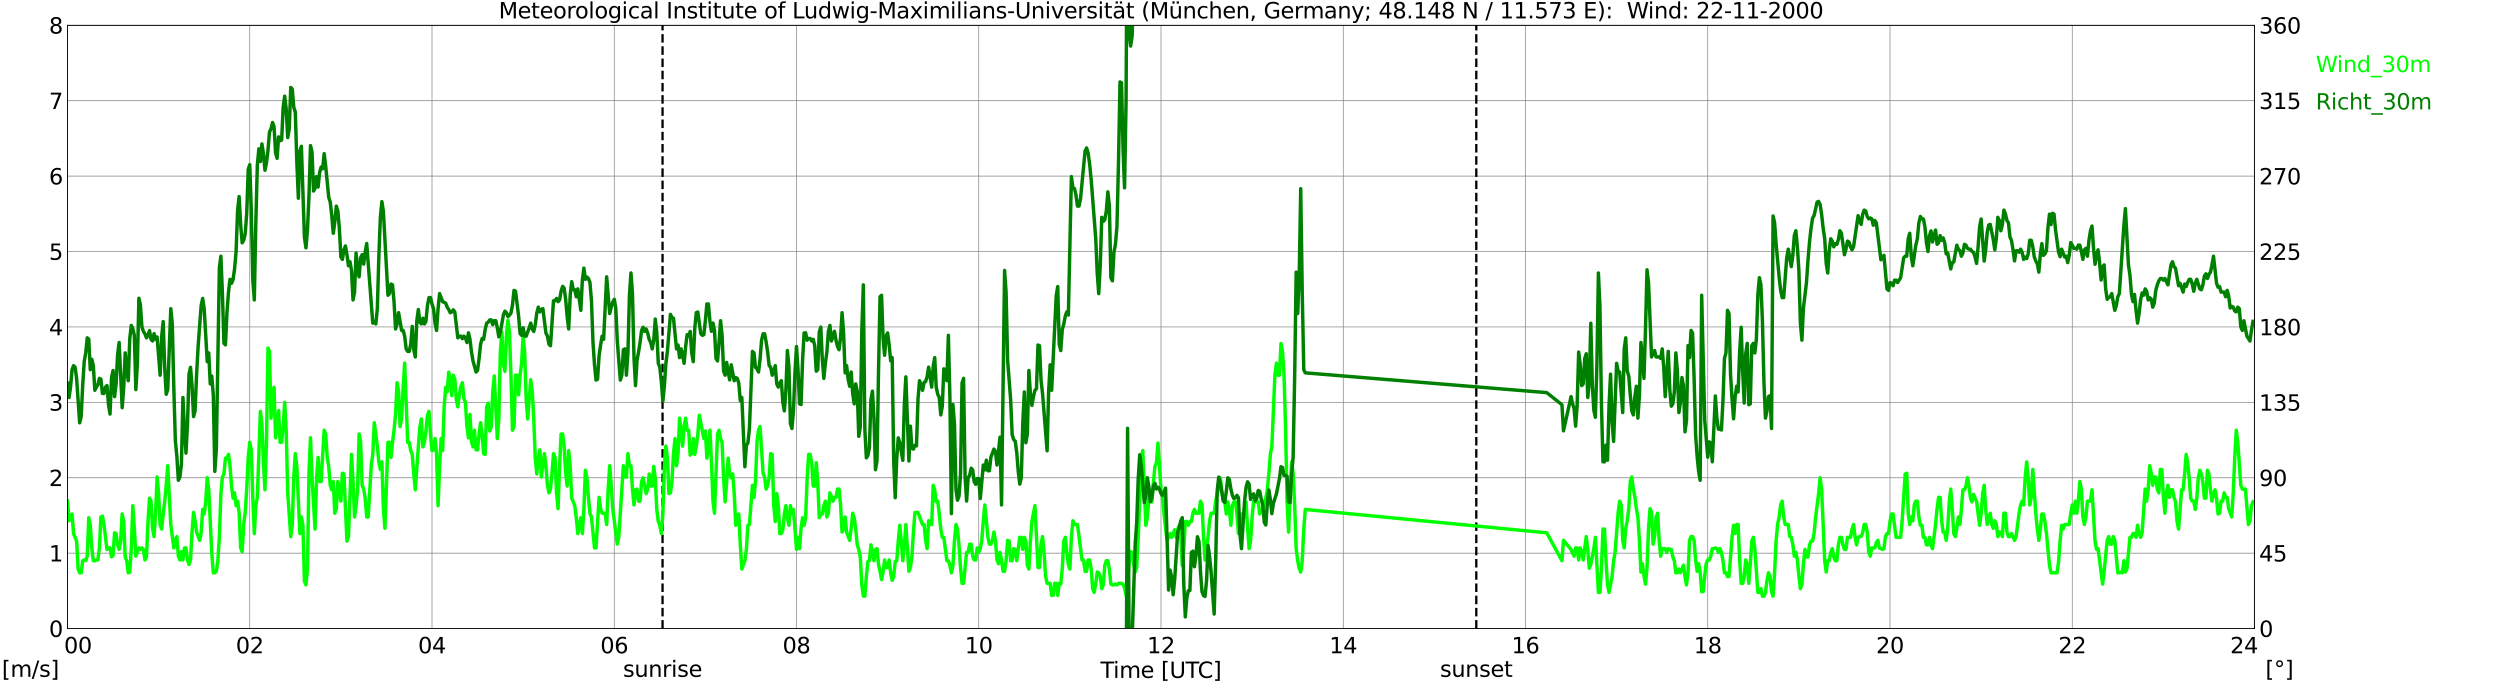 <?xml version="1.0" encoding="utf-8" standalone="no"?>
<!DOCTYPE svg PUBLIC "-//W3C//DTD SVG 1.1//EN"
  "http://www.w3.org/Graphics/SVG/1.1/DTD/svg11.dtd">
<svg xmlns:xlink="http://www.w3.org/1999/xlink" width="1085.4pt" height="296.64pt" viewBox="0 0 1085.4 296.64" xmlns="http://www.w3.org/2000/svg" version="1.1">
 <defs>
  <style type="text/css">*{stroke-linejoin: round; stroke-linecap: butt}</style>
 </defs>
 <g id="figure_1">
  <g id="patch_1">
   <path d="M 0 296.64 
L 1085.4 296.64 
L 1085.4 0 
L 0 0 
z
" style="fill: #ffffff"/>
  </g>
  <g id="axes_1">
   <g id="patch_2">
    <path d="M 29.306 272.909 
L 978.814 272.909 
L 978.814 10.976 
L 29.306 10.976 
z
" style="fill: #ffffff"/>
   </g>
   <g id="patch_3">
    <path d="M 978.814 272.909 
L 978.814 272.909 
L 978.814 10.976 
L 978.814 10.976 
z
" clip-path="url(#p9133049c86)" style="fill: #d3d3d3; opacity: 0.25; stroke: #d3d3d3; stroke-linejoin: miter"/>
   </g>
   <g id="matplotlib.axis_1">
    <g id="xtick_1">
     <g id="line2d_1">
      <path d="M 29.306 272.909 
L 29.306 10.976 
" clip-path="url(#p9133049c86)" style="fill: none; stroke: #808080; stroke-width: 0.3; stroke-linecap: square"/>
     </g>
     <g id="line2d_2"/>
     <g id="text_1">
      <!--    00 -->
      <g transform="translate(18.733 283.627) scale(0.095 -0.095)">
       <defs>
        <path id="DejaVuSans-20" transform="scale(0.016)"/>
        <path id="DejaVuSans-30" d="M 2034 4250 
Q 1547 4250 1301 3770 
Q 1056 3291 1056 2328 
Q 1056 1369 1301 889 
Q 1547 409 2034 409 
Q 2525 409 2770 889 
Q 3016 1369 3016 2328 
Q 3016 3291 2770 3770 
Q 2525 4250 2034 4250 
z
M 2034 4750 
Q 2819 4750 3233 4129 
Q 3647 3509 3647 2328 
Q 3647 1150 3233 529 
Q 2819 -91 2034 -91 
Q 1250 -91 836 529 
Q 422 1150 422 2328 
Q 422 3509 836 4129 
Q 1250 4750 2034 4750 
z
" transform="scale(0.016)"/>
       </defs>
       <use xlink:href="#DejaVuSans-20"/>
       <use xlink:href="#DejaVuSans-20" transform="translate(31.787 0)"/>
       <use xlink:href="#DejaVuSans-20" transform="translate(63.574 0)"/>
       <use xlink:href="#DejaVuSans-30" transform="translate(95.361 0)"/>
       <use xlink:href="#DejaVuSans-30" transform="translate(158.984 0)"/>
      </g>
     </g>
    </g>
    <g id="xtick_2">
     <g id="line2d_3">
      <path d="M 108.431 272.909 
L 108.431 10.976 
" clip-path="url(#p9133049c86)" style="fill: none; stroke: #808080; stroke-width: 0.3; stroke-linecap: square"/>
     </g>
     <g id="line2d_4"/>
     <g id="text_2">
      <!-- 02 -->
      <g transform="translate(102.387 283.627) scale(0.095 -0.095)">
       <defs>
        <path id="DejaVuSans-32" d="M 1228 531 
L 3431 531 
L 3431 0 
L 469 0 
L 469 531 
Q 828 903 1448 1529 
Q 2069 2156 2228 2338 
Q 2531 2678 2651 2914 
Q 2772 3150 2772 3378 
Q 2772 3750 2511 3984 
Q 2250 4219 1831 4219 
Q 1534 4219 1204 4116 
Q 875 4013 500 3803 
L 500 4441 
Q 881 4594 1212 4672 
Q 1544 4750 1819 4750 
Q 2544 4750 2975 4387 
Q 3406 4025 3406 3419 
Q 3406 3131 3298 2873 
Q 3191 2616 2906 2266 
Q 2828 2175 2409 1742 
Q 1991 1309 1228 531 
z
" transform="scale(0.016)"/>
       </defs>
       <use xlink:href="#DejaVuSans-30"/>
       <use xlink:href="#DejaVuSans-32" transform="translate(63.623 0)"/>
      </g>
     </g>
    </g>
    <g id="xtick_3">
     <g id="line2d_5">
      <path d="M 187.557 272.909 
L 187.557 10.976 
" clip-path="url(#p9133049c86)" style="fill: none; stroke: #808080; stroke-width: 0.3; stroke-linecap: square"/>
     </g>
     <g id="line2d_6"/>
     <g id="text_3">
      <!-- 04 -->
      <g transform="translate(181.513 283.627) scale(0.095 -0.095)">
       <defs>
        <path id="DejaVuSans-34" d="M 2419 4116 
L 825 1625 
L 2419 1625 
L 2419 4116 
z
M 2253 4666 
L 3047 4666 
L 3047 1625 
L 3713 1625 
L 3713 1100 
L 3047 1100 
L 3047 0 
L 2419 0 
L 2419 1100 
L 313 1100 
L 313 1709 
L 2253 4666 
z
" transform="scale(0.016)"/>
       </defs>
       <use xlink:href="#DejaVuSans-30"/>
       <use xlink:href="#DejaVuSans-34" transform="translate(63.623 0)"/>
      </g>
     </g>
    </g>
    <g id="xtick_4">
     <g id="line2d_7">
      <path d="M 266.683 272.909 
L 266.683 10.976 
" clip-path="url(#p9133049c86)" style="fill: none; stroke: #808080; stroke-width: 0.3; stroke-linecap: square"/>
     </g>
     <g id="line2d_8"/>
     <g id="text_4">
      <!-- 06 -->
      <g transform="translate(260.638 283.627) scale(0.095 -0.095)">
       <defs>
        <path id="DejaVuSans-36" d="M 2113 2584 
Q 1688 2584 1439 2293 
Q 1191 2003 1191 1497 
Q 1191 994 1439 701 
Q 1688 409 2113 409 
Q 2538 409 2786 701 
Q 3034 994 3034 1497 
Q 3034 2003 2786 2293 
Q 2538 2584 2113 2584 
z
M 3366 4563 
L 3366 3988 
Q 3128 4100 2886 4159 
Q 2644 4219 2406 4219 
Q 1781 4219 1451 3797 
Q 1122 3375 1075 2522 
Q 1259 2794 1537 2939 
Q 1816 3084 2150 3084 
Q 2853 3084 3261 2657 
Q 3669 2231 3669 1497 
Q 3669 778 3244 343 
Q 2819 -91 2113 -91 
Q 1303 -91 875 529 
Q 447 1150 447 2328 
Q 447 3434 972 4092 
Q 1497 4750 2381 4750 
Q 2619 4750 2861 4703 
Q 3103 4656 3366 4563 
z
" transform="scale(0.016)"/>
       </defs>
       <use xlink:href="#DejaVuSans-30"/>
       <use xlink:href="#DejaVuSans-36" transform="translate(63.623 0)"/>
      </g>
     </g>
    </g>
    <g id="xtick_5">
     <g id="line2d_9">
      <path d="M 345.808 272.909 
L 345.808 10.976 
" clip-path="url(#p9133049c86)" style="fill: none; stroke: #808080; stroke-width: 0.3; stroke-linecap: square"/>
     </g>
     <g id="line2d_10"/>
     <g id="text_5">
      <!-- 08 -->
      <g transform="translate(339.764 283.627) scale(0.095 -0.095)">
       <defs>
        <path id="DejaVuSans-38" d="M 2034 2216 
Q 1584 2216 1326 1975 
Q 1069 1734 1069 1313 
Q 1069 891 1326 650 
Q 1584 409 2034 409 
Q 2484 409 2743 651 
Q 3003 894 3003 1313 
Q 3003 1734 2745 1975 
Q 2488 2216 2034 2216 
z
M 1403 2484 
Q 997 2584 770 2862 
Q 544 3141 544 3541 
Q 544 4100 942 4425 
Q 1341 4750 2034 4750 
Q 2731 4750 3128 4425 
Q 3525 4100 3525 3541 
Q 3525 3141 3298 2862 
Q 3072 2584 2669 2484 
Q 3125 2378 3379 2068 
Q 3634 1759 3634 1313 
Q 3634 634 3220 271 
Q 2806 -91 2034 -91 
Q 1263 -91 848 271 
Q 434 634 434 1313 
Q 434 1759 690 2068 
Q 947 2378 1403 2484 
z
M 1172 3481 
Q 1172 3119 1398 2916 
Q 1625 2713 2034 2713 
Q 2441 2713 2670 2916 
Q 2900 3119 2900 3481 
Q 2900 3844 2670 4047 
Q 2441 4250 2034 4250 
Q 1625 4250 1398 4047 
Q 1172 3844 1172 3481 
z
" transform="scale(0.016)"/>
       </defs>
       <use xlink:href="#DejaVuSans-30"/>
       <use xlink:href="#DejaVuSans-38" transform="translate(63.623 0)"/>
      </g>
     </g>
    </g>
    <g id="xtick_6">
     <g id="line2d_11">
      <path d="M 424.934 272.909 
L 424.934 10.976 
" clip-path="url(#p9133049c86)" style="fill: none; stroke: #808080; stroke-width: 0.3; stroke-linecap: square"/>
     </g>
     <g id="line2d_12"/>
     <g id="text_6">
      <!-- 10 -->
      <g transform="translate(418.89 283.627) scale(0.095 -0.095)">
       <defs>
        <path id="DejaVuSans-31" d="M 794 531 
L 1825 531 
L 1825 4091 
L 703 3866 
L 703 4441 
L 1819 4666 
L 2450 4666 
L 2450 531 
L 3481 531 
L 3481 0 
L 794 0 
L 794 531 
z
" transform="scale(0.016)"/>
       </defs>
       <use xlink:href="#DejaVuSans-31"/>
       <use xlink:href="#DejaVuSans-30" transform="translate(63.623 0)"/>
      </g>
     </g>
    </g>
    <g id="xtick_7">
     <g id="line2d_13">
      <path d="M 504.06 272.909 
L 504.06 10.976 
" clip-path="url(#p9133049c86)" style="fill: none; stroke: #808080; stroke-width: 0.3; stroke-linecap: square"/>
     </g>
     <g id="line2d_14"/>
     <g id="text_7">
      <!-- 12 -->
      <g transform="translate(498.015 283.627) scale(0.095 -0.095)">
       <use xlink:href="#DejaVuSans-31"/>
       <use xlink:href="#DejaVuSans-32" transform="translate(63.623 0)"/>
      </g>
     </g>
    </g>
    <g id="xtick_8">
     <g id="line2d_15">
      <path d="M 583.185 272.909 
L 583.185 10.976 
" clip-path="url(#p9133049c86)" style="fill: none; stroke: #808080; stroke-width: 0.3; stroke-linecap: square"/>
     </g>
     <g id="line2d_16"/>
     <g id="text_8">
      <!-- 14 -->
      <g transform="translate(577.141 283.627) scale(0.095 -0.095)">
       <use xlink:href="#DejaVuSans-31"/>
       <use xlink:href="#DejaVuSans-34" transform="translate(63.623 0)"/>
      </g>
     </g>
    </g>
    <g id="xtick_9">
     <g id="line2d_17">
      <path d="M 662.311 272.909 
L 662.311 10.976 
" clip-path="url(#p9133049c86)" style="fill: none; stroke: #808080; stroke-width: 0.3; stroke-linecap: square"/>
     </g>
     <g id="line2d_18"/>
     <g id="text_9">
      <!-- 16 -->
      <g transform="translate(656.267 283.627) scale(0.095 -0.095)">
       <use xlink:href="#DejaVuSans-31"/>
       <use xlink:href="#DejaVuSans-36" transform="translate(63.623 0)"/>
      </g>
     </g>
    </g>
    <g id="xtick_10">
     <g id="line2d_19">
      <path d="M 741.437 272.909 
L 741.437 10.976 
" clip-path="url(#p9133049c86)" style="fill: none; stroke: #808080; stroke-width: 0.3; stroke-linecap: square"/>
     </g>
     <g id="line2d_20"/>
     <g id="text_10">
      <!-- 18 -->
      <g transform="translate(735.392 283.627) scale(0.095 -0.095)">
       <use xlink:href="#DejaVuSans-31"/>
       <use xlink:href="#DejaVuSans-38" transform="translate(63.623 0)"/>
      </g>
     </g>
    </g>
    <g id="xtick_11">
     <g id="line2d_21">
      <path d="M 820.562 272.909 
L 820.562 10.976 
" clip-path="url(#p9133049c86)" style="fill: none; stroke: #808080; stroke-width: 0.3; stroke-linecap: square"/>
     </g>
     <g id="line2d_22"/>
     <g id="text_11">
      <!-- 20 -->
      <g transform="translate(814.518 283.627) scale(0.095 -0.095)">
       <use xlink:href="#DejaVuSans-32"/>
       <use xlink:href="#DejaVuSans-30" transform="translate(63.623 0)"/>
      </g>
     </g>
    </g>
    <g id="xtick_12">
     <g id="line2d_23">
      <path d="M 899.688 272.909 
L 899.688 10.976 
" clip-path="url(#p9133049c86)" style="fill: none; stroke: #808080; stroke-width: 0.3; stroke-linecap: square"/>
     </g>
     <g id="line2d_24"/>
     <g id="text_12">
      <!-- 22 -->
      <g transform="translate(893.644 283.627) scale(0.095 -0.095)">
       <use xlink:href="#DejaVuSans-32"/>
       <use xlink:href="#DejaVuSans-32" transform="translate(63.623 0)"/>
      </g>
     </g>
    </g>
    <g id="xtick_13">
     <g id="line2d_25">
      <path d="M 978.814 272.909 
L 978.814 10.976 
" clip-path="url(#p9133049c86)" style="fill: none; stroke: #808080; stroke-width: 0.3; stroke-linecap: square"/>
     </g>
     <g id="line2d_26"/>
     <g id="text_13">
      <!-- 24    -->
      <g transform="translate(968.241 283.627) scale(0.095 -0.095)">
       <use xlink:href="#DejaVuSans-32"/>
       <use xlink:href="#DejaVuSans-34" transform="translate(63.623 0)"/>
       <use xlink:href="#DejaVuSans-20" transform="translate(127.246 0)"/>
       <use xlink:href="#DejaVuSans-20" transform="translate(159.033 0)"/>
       <use xlink:href="#DejaVuSans-20" transform="translate(190.82 0)"/>
      </g>
     </g>
    </g>
    <g id="text_14">
     <!-- Time [UTC] -->
     <g transform="translate(477.806 294.322) scale(0.095 -0.095)">
      <defs>
       <path id="DejaVuSans-54" d="M -19 4666 
L 3928 4666 
L 3928 4134 
L 2272 4134 
L 2272 0 
L 1638 0 
L 1638 4134 
L -19 4134 
L -19 4666 
z
" transform="scale(0.016)"/>
       <path id="DejaVuSans-69" d="M 603 3500 
L 1178 3500 
L 1178 0 
L 603 0 
L 603 3500 
z
M 603 4863 
L 1178 4863 
L 1178 4134 
L 603 4134 
L 603 4863 
z
" transform="scale(0.016)"/>
       <path id="DejaVuSans-6d" d="M 3328 2828 
Q 3544 3216 3844 3400 
Q 4144 3584 4550 3584 
Q 5097 3584 5394 3201 
Q 5691 2819 5691 2113 
L 5691 0 
L 5113 0 
L 5113 2094 
Q 5113 2597 4934 2840 
Q 4756 3084 4391 3084 
Q 3944 3084 3684 2787 
Q 3425 2491 3425 1978 
L 3425 0 
L 2847 0 
L 2847 2094 
Q 2847 2600 2669 2842 
Q 2491 3084 2119 3084 
Q 1678 3084 1418 2786 
Q 1159 2488 1159 1978 
L 1159 0 
L 581 0 
L 581 3500 
L 1159 3500 
L 1159 2956 
Q 1356 3278 1631 3431 
Q 1906 3584 2284 3584 
Q 2666 3584 2933 3390 
Q 3200 3197 3328 2828 
z
" transform="scale(0.016)"/>
       <path id="DejaVuSans-65" d="M 3597 1894 
L 3597 1613 
L 953 1613 
Q 991 1019 1311 708 
Q 1631 397 2203 397 
Q 2534 397 2845 478 
Q 3156 559 3463 722 
L 3463 178 
Q 3153 47 2828 -22 
Q 2503 -91 2169 -91 
Q 1331 -91 842 396 
Q 353 884 353 1716 
Q 353 2575 817 3079 
Q 1281 3584 2069 3584 
Q 2775 3584 3186 3129 
Q 3597 2675 3597 1894 
z
M 3022 2063 
Q 3016 2534 2758 2815 
Q 2500 3097 2075 3097 
Q 1594 3097 1305 2825 
Q 1016 2553 972 2059 
L 3022 2063 
z
" transform="scale(0.016)"/>
       <path id="DejaVuSans-5b" d="M 550 4863 
L 1875 4863 
L 1875 4416 
L 1125 4416 
L 1125 -397 
L 1875 -397 
L 1875 -844 
L 550 -844 
L 550 4863 
z
" transform="scale(0.016)"/>
       <path id="DejaVuSans-55" d="M 556 4666 
L 1191 4666 
L 1191 1831 
Q 1191 1081 1462 751 
Q 1734 422 2344 422 
Q 2950 422 3222 751 
Q 3494 1081 3494 1831 
L 3494 4666 
L 4128 4666 
L 4128 1753 
Q 4128 841 3676 375 
Q 3225 -91 2344 -91 
Q 1459 -91 1007 375 
Q 556 841 556 1753 
L 556 4666 
z
" transform="scale(0.016)"/>
       <path id="DejaVuSans-43" d="M 4122 4306 
L 4122 3641 
Q 3803 3938 3442 4084 
Q 3081 4231 2675 4231 
Q 1875 4231 1450 3742 
Q 1025 3253 1025 2328 
Q 1025 1406 1450 917 
Q 1875 428 2675 428 
Q 3081 428 3442 575 
Q 3803 722 4122 1019 
L 4122 359 
Q 3791 134 3420 21 
Q 3050 -91 2638 -91 
Q 1578 -91 968 557 
Q 359 1206 359 2328 
Q 359 3453 968 4101 
Q 1578 4750 2638 4750 
Q 3056 4750 3426 4639 
Q 3797 4528 4122 4306 
z
" transform="scale(0.016)"/>
       <path id="DejaVuSans-5d" d="M 1947 4863 
L 1947 -844 
L 622 -844 
L 622 -397 
L 1369 -397 
L 1369 4416 
L 622 4416 
L 622 4863 
L 1947 4863 
z
" transform="scale(0.016)"/>
      </defs>
      <use xlink:href="#DejaVuSans-54"/>
      <use xlink:href="#DejaVuSans-69" transform="translate(57.959 0)"/>
      <use xlink:href="#DejaVuSans-6d" transform="translate(85.742 0)"/>
      <use xlink:href="#DejaVuSans-65" transform="translate(183.154 0)"/>
      <use xlink:href="#DejaVuSans-20" transform="translate(244.678 0)"/>
      <use xlink:href="#DejaVuSans-5b" transform="translate(276.465 0)"/>
      <use xlink:href="#DejaVuSans-55" transform="translate(315.479 0)"/>
      <use xlink:href="#DejaVuSans-54" transform="translate(388.672 0)"/>
      <use xlink:href="#DejaVuSans-43" transform="translate(443.881 0)"/>
      <use xlink:href="#DejaVuSans-5d" transform="translate(513.705 0)"/>
     </g>
    </g>
   </g>
   <g id="matplotlib.axis_2">
    <g id="ytick_1">
     <g id="line2d_27">
      <path d="M 29.306 272.909 
L 978.814 272.909 
" clip-path="url(#p9133049c86)" style="fill: none; stroke: #808080; stroke-width: 0.3; stroke-linecap: square"/>
     </g>
     <g id="line2d_28"/>
     <g id="text_15">
      <!-- 0 -->
      <g transform="translate(21.261 276.518) scale(0.095 -0.095)">
       <use xlink:href="#DejaVuSans-30"/>
      </g>
     </g>
    </g>
    <g id="ytick_2">
     <g id="line2d_29">
      <path d="M 29.306 240.167 
L 978.814 240.167 
" clip-path="url(#p9133049c86)" style="fill: none; stroke: #808080; stroke-width: 0.3; stroke-linecap: square"/>
     </g>
     <g id="line2d_30"/>
     <g id="text_16">
      <!-- 1 -->
      <g transform="translate(21.261 243.776) scale(0.095 -0.095)">
       <use xlink:href="#DejaVuSans-31"/>
      </g>
     </g>
    </g>
    <g id="ytick_3">
     <g id="line2d_31">
      <path d="M 29.306 207.426 
L 978.814 207.426 
" clip-path="url(#p9133049c86)" style="fill: none; stroke: #808080; stroke-width: 0.3; stroke-linecap: square"/>
     </g>
     <g id="line2d_32"/>
     <g id="text_17">
      <!-- 2 -->
      <g transform="translate(21.261 211.035) scale(0.095 -0.095)">
       <use xlink:href="#DejaVuSans-32"/>
      </g>
     </g>
    </g>
    <g id="ytick_4">
     <g id="line2d_33">
      <path d="M 29.306 174.684 
L 978.814 174.684 
" clip-path="url(#p9133049c86)" style="fill: none; stroke: #808080; stroke-width: 0.3; stroke-linecap: square"/>
     </g>
     <g id="line2d_34"/>
     <g id="text_18">
      <!-- 3 -->
      <g transform="translate(21.261 178.293) scale(0.095 -0.095)">
       <defs>
        <path id="DejaVuSans-33" d="M 2597 2516 
Q 3050 2419 3304 2112 
Q 3559 1806 3559 1356 
Q 3559 666 3084 287 
Q 2609 -91 1734 -91 
Q 1441 -91 1130 -33 
Q 819 25 488 141 
L 488 750 
Q 750 597 1062 519 
Q 1375 441 1716 441 
Q 2309 441 2620 675 
Q 2931 909 2931 1356 
Q 2931 1769 2642 2001 
Q 2353 2234 1838 2234 
L 1294 2234 
L 1294 2753 
L 1863 2753 
Q 2328 2753 2575 2939 
Q 2822 3125 2822 3475 
Q 2822 3834 2567 4026 
Q 2313 4219 1838 4219 
Q 1578 4219 1281 4162 
Q 984 4106 628 3988 
L 628 4550 
Q 988 4650 1302 4700 
Q 1616 4750 1894 4750 
Q 2613 4750 3031 4423 
Q 3450 4097 3450 3541 
Q 3450 3153 3228 2886 
Q 3006 2619 2597 2516 
z
" transform="scale(0.016)"/>
       </defs>
       <use xlink:href="#DejaVuSans-33"/>
      </g>
     </g>
    </g>
    <g id="ytick_5">
     <g id="line2d_35">
      <path d="M 29.306 141.942 
L 978.814 141.942 
" clip-path="url(#p9133049c86)" style="fill: none; stroke: #808080; stroke-width: 0.3; stroke-linecap: square"/>
     </g>
     <g id="line2d_36"/>
     <g id="text_19">
      <!-- 4 -->
      <g transform="translate(21.261 145.551) scale(0.095 -0.095)">
       <use xlink:href="#DejaVuSans-34"/>
      </g>
     </g>
    </g>
    <g id="ytick_6">
     <g id="line2d_37">
      <path d="M 29.306 109.201 
L 978.814 109.201 
" clip-path="url(#p9133049c86)" style="fill: none; stroke: #808080; stroke-width: 0.3; stroke-linecap: square"/>
     </g>
     <g id="line2d_38"/>
     <g id="text_20">
      <!-- 5 -->
      <g transform="translate(21.261 112.81) scale(0.095 -0.095)">
       <defs>
        <path id="DejaVuSans-35" d="M 691 4666 
L 3169 4666 
L 3169 4134 
L 1269 4134 
L 1269 2991 
Q 1406 3038 1543 3061 
Q 1681 3084 1819 3084 
Q 2600 3084 3056 2656 
Q 3513 2228 3513 1497 
Q 3513 744 3044 326 
Q 2575 -91 1722 -91 
Q 1428 -91 1123 -41 
Q 819 9 494 109 
L 494 744 
Q 775 591 1075 516 
Q 1375 441 1709 441 
Q 2250 441 2565 725 
Q 2881 1009 2881 1497 
Q 2881 1984 2565 2268 
Q 2250 2553 1709 2553 
Q 1456 2553 1204 2497 
Q 953 2441 691 2322 
L 691 4666 
z
" transform="scale(0.016)"/>
       </defs>
       <use xlink:href="#DejaVuSans-35"/>
      </g>
     </g>
    </g>
    <g id="ytick_7">
     <g id="line2d_39">
      <path d="M 29.306 76.459 
L 978.814 76.459 
" clip-path="url(#p9133049c86)" style="fill: none; stroke: #808080; stroke-width: 0.3; stroke-linecap: square"/>
     </g>
     <g id="line2d_40"/>
     <g id="text_21">
      <!-- 6 -->
      <g transform="translate(21.261 80.068) scale(0.095 -0.095)">
       <use xlink:href="#DejaVuSans-36"/>
      </g>
     </g>
    </g>
    <g id="ytick_8">
     <g id="line2d_41">
      <path d="M 29.306 43.717 
L 978.814 43.717 
" clip-path="url(#p9133049c86)" style="fill: none; stroke: #808080; stroke-width: 0.3; stroke-linecap: square"/>
     </g>
     <g id="line2d_42"/>
     <g id="text_22">
      <!-- 7 -->
      <g transform="translate(21.261 47.327) scale(0.095 -0.095)">
       <defs>
        <path id="DejaVuSans-37" d="M 525 4666 
L 3525 4666 
L 3525 4397 
L 1831 0 
L 1172 0 
L 2766 4134 
L 525 4134 
L 525 4666 
z
" transform="scale(0.016)"/>
       </defs>
       <use xlink:href="#DejaVuSans-37"/>
      </g>
     </g>
    </g>
    <g id="ytick_9">
     <g id="line2d_43">
      <path d="M 29.306 10.976 
L 978.814 10.976 
" clip-path="url(#p9133049c86)" style="fill: none; stroke: #808080; stroke-width: 0.3; stroke-linecap: square"/>
     </g>
     <g id="line2d_44"/>
     <g id="text_23">
      <!-- 8 -->
      <g transform="translate(21.261 14.585) scale(0.095 -0.095)">
       <use xlink:href="#DejaVuSans-38"/>
      </g>
     </g>
    </g>
   </g>
   <g id="line2d_45">
    <path d="M 287.651 272.909 
L 287.651 10.976 
" clip-path="url(#p9133049c86)" style="fill: none; stroke-dasharray: 3.7,1.6; stroke-dashoffset: 0; stroke: #000000"/>
   </g>
   <g id="line2d_46">
    <path d="M 640.947 272.909 
L 640.947 10.976 
" clip-path="url(#p9133049c86)" style="fill: none; stroke-dasharray: 3.7,1.6; stroke-dashoffset: 0; stroke: #000000"/>
   </g>
   <g id="line2d_47">
    <path d="M 29.306 217.575 
L 29.965 226.088 
L 30.625 224.779 
L 31.284 223.142 
L 31.943 231.654 
L 33.262 234.928 
L 33.921 247.043 
L 34.581 248.68 
L 35.24 248.68 
L 35.9 243.441 
L 36.559 243.114 
L 37.218 243.441 
L 37.878 241.477 
L 38.537 224.779 
L 39.197 228.053 
L 39.856 237.875 
L 40.515 243.441 
L 41.175 243.441 
L 41.834 243.114 
L 42.493 243.114 
L 43.153 237.875 
L 43.812 224.451 
L 44.472 224.124 
L 45.131 227.725 
L 46.45 238.53 
L 47.109 237.875 
L 47.768 237.875 
L 48.428 241.804 
L 49.087 241.149 
L 49.747 231.327 
L 50.406 231.654 
L 51.065 236.566 
L 51.725 238.53 
L 52.384 234.928 
L 53.043 223.142 
L 53.703 226.416 
L 54.362 241.804 
L 55.022 243.441 
L 55.681 248.68 
L 56.34 248.353 
L 57 238.53 
L 57.659 219.54 
L 58.319 229.362 
L 58.978 241.477 
L 60.297 237.875 
L 60.956 238.53 
L 61.615 237.875 
L 62.275 238.53 
L 62.934 243.114 
L 63.594 241.804 
L 64.253 226.416 
L 64.912 216.266 
L 65.572 217.575 
L 66.231 229.362 
L 66.89 232.964 
L 67.55 222.487 
L 68.209 207.098 
L 68.869 214.301 
L 69.528 228.053 
L 70.187 229.69 
L 70.847 223.142 
L 71.506 217.903 
L 72.166 210.7 
L 72.825 202.187 
L 74.144 227.725 
L 75.462 237.875 
L 76.122 234.601 
L 76.781 232.964 
L 77.441 241.477 
L 78.1 243.114 
L 78.759 239.512 
L 79.419 243.114 
L 80.078 237.875 
L 80.737 237.875 
L 81.397 243.114 
L 82.056 245.078 
L 82.716 243.114 
L 83.375 231 
L 84.034 222.487 
L 84.694 226.088 
L 85.353 231 
L 86.672 234.601 
L 87.331 231.327 
L 87.991 221.177 
L 88.65 223.142 
L 89.309 217.903 
L 89.969 207.426 
L 90.628 212.664 
L 91.947 240.167 
L 92.606 248.68 
L 93.266 248.68 
L 93.925 248.025 
L 94.584 243.441 
L 95.244 232.964 
L 95.903 214.301 
L 96.563 207.098 
L 97.222 205.788 
L 97.881 198.913 
L 98.541 198.913 
L 99.2 197.276 
L 99.86 202.187 
L 100.519 211.027 
L 101.178 216.266 
L 101.838 213.974 
L 102.497 219.54 
L 103.156 217.575 
L 103.816 222.487 
L 104.475 237.875 
L 105.135 239.512 
L 105.794 227.725 
L 106.453 222.487 
L 107.113 212.337 
L 107.772 198.585 
L 108.431 192.037 
L 109.091 195.311 
L 109.75 215.938 
L 110.41 231.654 
L 111.069 219.54 
L 111.728 215.938 
L 113.047 178.613 
L 113.707 183.852 
L 114.366 200.877 
L 115.025 212.664 
L 115.685 192.037 
L 116.344 151.11 
L 117.003 152.747 
L 117.663 181.56 
L 118.322 171.41 
L 118.982 168.136 
L 119.641 190.072 
L 120.3 185.161 
L 120.96 178.285 
L 121.619 192.037 
L 122.278 192.037 
L 122.938 185.161 
L 123.597 174.684 
L 124.257 186.798 
L 124.916 213.974 
L 126.235 232.964 
L 126.894 227.725 
L 127.553 207.098 
L 128.213 196.948 
L 128.872 202.514 
L 130.191 231.654 
L 130.85 224.451 
L 131.51 228.053 
L 132.169 252.282 
L 132.829 253.919 
L 133.488 247.043 
L 134.147 204.806 
L 134.807 190.072 
L 135.466 207.426 
L 136.785 229.69 
L 137.444 207.753 
L 138.104 198.585 
L 138.763 209.063 
L 139.422 209.063 
L 140.741 186.798 
L 141.4 188.435 
L 142.06 198.585 
L 142.719 202.514 
L 143.379 210.7 
L 144.038 212.664 
L 144.697 209.063 
L 145.357 222.814 
L 146.016 220.85 
L 146.676 209.063 
L 147.335 212.337 
L 147.994 217.575 
L 148.654 205.461 
L 149.313 205.788 
L 150.632 234.928 
L 151.291 232.964 
L 152.61 197.276 
L 153.269 209.063 
L 153.929 224.451 
L 154.588 219.54 
L 155.247 212.664 
L 155.907 188.435 
L 156.566 192.037 
L 157.226 210.7 
L 157.885 212.337 
L 158.544 216.266 
L 159.204 224.451 
L 159.863 224.451 
L 161.182 202.187 
L 161.841 197.276 
L 162.501 183.524 
L 163.819 193.674 
L 164.479 200.55 
L 165.138 203.824 
L 165.798 200.55 
L 166.457 220.85 
L 167.116 229.362 
L 168.435 192.037 
L 169.094 192.037 
L 169.754 198.585 
L 170.413 192.037 
L 171.073 186.798 
L 171.732 179.923 
L 172.391 166.171 
L 173.051 169.773 
L 173.71 185.161 
L 174.37 181.56 
L 175.029 168.463 
L 175.688 157.658 
L 177.007 192.037 
L 177.666 192.037 
L 178.326 195.639 
L 178.985 197.276 
L 179.645 205.788 
L 180.304 212.664 
L 181.623 194.001 
L 182.282 185.489 
L 182.941 181.887 
L 183.601 194.001 
L 184.26 192.037 
L 184.92 187.126 
L 185.579 180.25 
L 186.238 178.613 
L 186.898 188.435 
L 187.557 195.639 
L 188.217 195.311 
L 188.876 190.4 
L 189.535 197.276 
L 190.195 219.54 
L 190.854 202.514 
L 191.513 190.4 
L 192.173 195.639 
L 192.832 176.648 
L 193.492 168.136 
L 194.151 170.1 
L 194.81 161.587 
L 195.47 164.861 
L 196.129 171.737 
L 196.788 162.897 
L 197.448 164.534 
L 198.107 173.374 
L 198.767 176.648 
L 199.426 171.41 
L 200.085 167.808 
L 200.745 166.171 
L 201.404 173.047 
L 202.063 174.684 
L 202.723 185.161 
L 203.382 190.072 
L 204.042 179.923 
L 204.701 191.71 
L 205.36 194.001 
L 206.02 186.798 
L 206.679 195.311 
L 207.339 195.311 
L 207.998 188.435 
L 208.657 183.524 
L 209.317 188.435 
L 209.976 196.948 
L 210.635 197.276 
L 211.295 176.648 
L 211.954 175.011 
L 212.614 187.126 
L 213.273 185.489 
L 213.932 170.1 
L 214.592 163.224 
L 215.91 190.4 
L 216.57 181.887 
L 217.229 152.747 
L 217.889 144.234 
L 218.548 157.986 
L 219.207 161.26 
L 219.867 145.871 
L 220.526 138.995 
L 221.186 144.234 
L 221.845 163.224 
L 222.504 186.798 
L 223.164 185.161 
L 223.823 162.897 
L 224.482 162.897 
L 225.142 171.41 
L 225.801 162.897 
L 226.461 157.658 
L 227.12 145.871 
L 227.779 152.747 
L 228.439 173.374 
L 229.098 181.887 
L 230.417 164.861 
L 231.076 169.773 
L 231.736 181.887 
L 232.395 198.913 
L 233.054 205.788 
L 233.714 198.913 
L 234.373 195.311 
L 235.033 207.098 
L 236.351 196.948 
L 237.011 202.187 
L 237.67 210.7 
L 238.329 213.974 
L 238.989 212.337 
L 239.648 205.461 
L 240.308 196.948 
L 240.967 198.585 
L 241.626 213.974 
L 242.286 220.85 
L 242.945 202.187 
L 243.604 188.435 
L 244.264 188.435 
L 244.923 193.674 
L 245.583 205.461 
L 246.242 211.027 
L 246.901 195.639 
L 247.561 202.514 
L 248.22 216.266 
L 249.539 219.54 
L 250.198 224.779 
L 250.858 231.654 
L 252.176 224.779 
L 252.836 231.654 
L 253.495 221.177 
L 254.155 204.151 
L 254.814 207.426 
L 255.473 215.938 
L 256.133 222.814 
L 256.792 224.451 
L 258.111 237.875 
L 258.77 237.875 
L 260.089 215.938 
L 260.748 220.85 
L 261.408 222.814 
L 262.726 222.814 
L 263.386 227.725 
L 264.045 212.337 
L 264.705 202.187 
L 265.364 210.7 
L 266.023 220.85 
L 268.002 236.238 
L 268.661 232.964 
L 270.639 202.187 
L 271.298 207.098 
L 271.958 207.098 
L 272.617 196.948 
L 273.277 202.187 
L 273.936 202.187 
L 274.595 212.337 
L 275.255 219.213 
L 275.914 212.664 
L 276.573 212.337 
L 277.233 217.575 
L 277.892 217.575 
L 278.552 209.063 
L 279.211 207.426 
L 280.53 214.301 
L 281.189 212.337 
L 281.849 205.788 
L 282.508 211.027 
L 283.167 211.027 
L 283.827 202.514 
L 284.486 207.753 
L 285.145 221.177 
L 285.805 226.416 
L 286.464 228.053 
L 287.124 231.654 
L 287.783 223.142 
L 288.442 202.514 
L 289.102 193.674 
L 289.761 198.913 
L 290.42 214.301 
L 291.08 213.974 
L 291.739 209.063 
L 292.399 196.948 
L 293.058 190.4 
L 293.717 202.187 
L 294.377 196.948 
L 295.036 181.56 
L 295.696 186.798 
L 296.355 193.674 
L 297.014 185.161 
L 297.674 181.56 
L 298.333 186.798 
L 298.992 186.798 
L 299.652 197.603 
L 300.311 196.948 
L 300.971 190.4 
L 301.63 197.276 
L 302.289 193.674 
L 302.949 188.763 
L 303.608 180.25 
L 305.586 190.4 
L 306.246 187.126 
L 306.905 198.913 
L 307.564 193.674 
L 308.224 186.798 
L 308.883 200.55 
L 309.543 217.575 
L 310.202 222.814 
L 311.521 188.435 
L 312.18 186.798 
L 312.839 190.4 
L 313.499 192.037 
L 314.158 207.426 
L 314.818 217.903 
L 315.477 209.39 
L 316.136 198.913 
L 316.796 205.788 
L 317.455 207.426 
L 318.114 205.788 
L 318.774 214.301 
L 319.433 228.053 
L 320.093 224.779 
L 320.752 223.142 
L 321.411 236.566 
L 322.071 247.043 
L 323.39 243.441 
L 324.049 238.53 
L 324.708 228.053 
L 325.368 227.725 
L 326.686 210.7 
L 327.346 215.938 
L 328.005 209.063 
L 328.665 191.71 
L 329.324 186.798 
L 329.983 185.161 
L 331.302 205.461 
L 331.961 207.098 
L 332.621 212.337 
L 333.28 210.7 
L 333.94 207.098 
L 334.599 196.948 
L 335.258 197.276 
L 335.918 219.213 
L 336.577 226.416 
L 337.236 214.301 
L 337.896 219.213 
L 338.555 231.654 
L 339.215 231.654 
L 339.874 230.017 
L 340.533 223.142 
L 341.193 219.54 
L 341.852 224.779 
L 342.512 228.053 
L 343.171 219.54 
L 343.83 223.142 
L 344.49 221.177 
L 345.808 238.53 
L 346.468 233.291 
L 347.127 238.203 
L 347.787 229.362 
L 348.446 224.779 
L 349.105 228.053 
L 349.765 224.779 
L 350.424 207.753 
L 351.083 197.276 
L 351.743 197.276 
L 352.402 200.877 
L 353.062 211.027 
L 353.721 211.027 
L 354.38 200.877 
L 355.04 209.39 
L 355.699 224.779 
L 356.359 223.142 
L 357.018 223.142 
L 357.677 219.54 
L 358.337 217.575 
L 358.996 224.451 
L 359.655 222.814 
L 360.315 213.974 
L 360.974 215.611 
L 361.634 217.575 
L 362.293 215.938 
L 362.952 215.938 
L 363.612 212.337 
L 364.271 212.337 
L 364.93 219.213 
L 365.59 231 
L 366.249 229.69 
L 366.909 224.451 
L 367.568 231 
L 368.887 234.601 
L 369.546 229.362 
L 370.206 222.814 
L 370.865 224.779 
L 371.524 229.69 
L 372.184 236.566 
L 372.843 238.53 
L 373.502 241.804 
L 374.162 253.919 
L 374.821 258.83 
L 375.481 258.83 
L 376.14 250.317 
L 376.799 243.769 
L 377.459 243.441 
L 378.118 236.566 
L 379.437 243.441 
L 380.096 238.53 
L 380.756 238.203 
L 381.415 245.078 
L 382.074 248.025 
L 382.734 251.627 
L 383.393 248.353 
L 384.053 243.114 
L 384.712 246.388 
L 385.371 246.388 
L 386.031 243.114 
L 386.69 248.68 
L 387.349 251.954 
L 388.009 250.317 
L 388.668 243.769 
L 389.328 243.441 
L 389.987 234.928 
L 390.646 228.053 
L 391.306 234.928 
L 391.965 243.441 
L 392.624 236.566 
L 393.284 227.725 
L 394.603 248.025 
L 395.262 246.388 
L 395.921 241.477 
L 396.581 231 
L 397.24 222.487 
L 398.559 222.487 
L 399.878 226.088 
L 400.537 227.725 
L 401.196 227.725 
L 401.856 234.601 
L 402.515 238.203 
L 403.175 226.088 
L 403.834 227.725 
L 404.493 227.725 
L 405.153 210.7 
L 405.812 212.664 
L 406.471 217.903 
L 407.131 217.575 
L 407.79 223.142 
L 408.45 229.69 
L 409.109 233.291 
L 409.768 233.291 
L 411.087 243.441 
L 411.746 243.441 
L 412.406 245.406 
L 413.065 248.68 
L 413.725 245.406 
L 414.384 234.928 
L 415.043 227.725 
L 415.703 229.69 
L 416.362 236.566 
L 417.022 246.388 
L 417.681 253.264 
L 418.34 253.264 
L 419.659 239.84 
L 420.318 239.84 
L 420.978 236.238 
L 421.637 236.238 
L 422.297 241.477 
L 422.956 243.114 
L 423.615 243.114 
L 424.275 237.875 
L 424.934 239.84 
L 425.593 238.203 
L 426.253 234.601 
L 426.912 226.088 
L 427.572 219.213 
L 428.89 232.964 
L 429.55 236.238 
L 430.209 236.238 
L 430.869 234.601 
L 431.528 231 
L 432.187 234.601 
L 432.847 243.114 
L 433.506 244.751 
L 434.165 239.84 
L 434.825 243.114 
L 435.484 248.025 
L 436.144 248.025 
L 436.803 243.441 
L 437.462 234.601 
L 438.122 234.928 
L 438.781 243.441 
L 439.44 243.441 
L 440.1 238.203 
L 440.759 238.53 
L 441.419 243.441 
L 442.737 233.291 
L 443.397 233.291 
L 444.056 238.53 
L 444.716 233.291 
L 445.375 234.928 
L 446.034 245.406 
L 446.694 247.043 
L 447.353 234.928 
L 448.012 226.416 
L 449.331 219.54 
L 450.65 246.388 
L 451.309 246.388 
L 451.969 236.238 
L 452.628 232.964 
L 453.287 239.84 
L 453.947 249.99 
L 454.606 253.264 
L 455.925 253.264 
L 456.584 258.502 
L 457.244 258.502 
L 457.903 253.264 
L 458.563 253.264 
L 459.222 258.502 
L 459.881 253.264 
L 460.541 253.591 
L 461.2 246.715 
L 461.859 234.928 
L 462.519 233.291 
L 463.178 239.84 
L 463.838 245.078 
L 464.497 247.043 
L 465.156 233.291 
L 465.816 226.088 
L 466.475 227.725 
L 467.794 227.725 
L 469.772 243.114 
L 470.431 243.114 
L 471.091 248.025 
L 471.75 248.025 
L 472.409 243.114 
L 473.069 243.114 
L 473.728 246.715 
L 474.388 255.556 
L 475.047 257.193 
L 475.706 253.591 
L 476.366 248.353 
L 477.025 248.68 
L 477.685 250.317 
L 478.344 255.556 
L 479.003 253.919 
L 479.663 245.406 
L 480.322 243.441 
L 480.981 243.441 
L 481.641 247.043 
L 482.3 253.591 
L 482.96 253.919 
L 483.619 253.919 
L 484.278 253.591 
L 484.938 253.919 
L 485.597 253.264 
L 486.916 253.264 
L 487.575 253.591 
L 488.235 255.228 
L 488.894 258.502 
L 489.553 253.264 
L 490.213 244.751 
L 490.872 239.512 
L 491.532 239.84 
L 492.191 244.751 
L 492.85 248.353 
L 493.51 246.388 
L 494.169 233.291 
L 494.828 217.575 
L 495.488 198.913 
L 496.147 195.639 
L 497.466 228.053 
L 498.125 224.779 
L 498.785 216.266 
L 499.444 212.664 
L 500.103 217.903 
L 500.763 209.39 
L 501.422 202.514 
L 502.082 200.877 
L 502.741 192.364 
L 504.06 212.664 
L 504.719 216.266 
L 506.038 229.69 
L 506.697 234.601 
L 507.357 233.291 
L 508.016 231.654 
L 508.675 233.291 
L 509.994 230.017 
L 510.654 233.291 
L 511.313 229.69 
L 511.972 228.053 
L 512.632 233.291 
L 513.291 245.406 
L 513.95 238.53 
L 514.61 226.416 
L 515.269 226.416 
L 515.929 228.053 
L 516.588 226.416 
L 517.247 226.416 
L 517.907 222.814 
L 518.566 221.177 
L 519.226 222.814 
L 520.544 222.814 
L 521.204 217.575 
L 521.863 219.213 
L 522.522 232.964 
L 523.182 243.114 
L 524.501 232.964 
L 525.16 226.088 
L 525.819 222.814 
L 527.138 222.814 
L 527.797 217.575 
L 528.457 214.301 
L 529.116 212.337 
L 529.776 207.426 
L 531.094 217.575 
L 531.754 217.903 
L 532.413 223.142 
L 533.073 217.903 
L 533.732 221.177 
L 534.391 228.053 
L 535.051 219.54 
L 535.71 217.903 
L 536.369 217.903 
L 537.029 223.142 
L 537.688 231.654 
L 538.348 226.416 
L 539.007 223.142 
L 539.666 226.416 
L 540.326 221.177 
L 540.985 217.903 
L 541.644 229.362 
L 542.304 238.203 
L 542.963 234.601 
L 543.623 224.451 
L 544.282 217.575 
L 544.941 217.903 
L 546.26 217.903 
L 546.919 223.142 
L 547.579 221.177 
L 548.238 221.177 
L 548.898 217.903 
L 549.557 216.266 
L 550.216 212.664 
L 550.876 205.788 
L 551.535 197.276 
L 552.195 193.674 
L 553.513 162.897 
L 554.173 157.658 
L 554.832 162.897 
L 555.491 162.897 
L 556.151 149.145 
L 556.81 152.42 
L 557.47 162.897 
L 558.129 185.161 
L 558.788 217.575 
L 559.448 231 
L 560.107 213.974 
L 560.766 200.55 
L 561.426 205.461 
L 562.085 219.213 
L 562.745 238.203 
L 563.404 243.441 
L 564.063 246.715 
L 564.723 248.353 
L 565.382 243.441 
L 566.042 229.69 
L 566.701 221.177 
L 671.542 231.327 
L 678.136 243.441 
L 678.796 234.601 
L 682.092 238.53 
L 682.752 240.167 
L 683.411 241.477 
L 684.071 237.875 
L 684.73 237.875 
L 685.389 243.114 
L 686.049 237.875 
L 686.708 239.512 
L 687.368 243.114 
L 688.686 232.964 
L 689.346 238.53 
L 690.005 246.715 
L 690.664 245.078 
L 691.983 238.203 
L 692.643 233.291 
L 693.961 257.193 
L 694.621 257.193 
L 695.28 247.043 
L 695.939 229.69 
L 696.599 229.69 
L 697.258 243.441 
L 697.918 253.919 
L 698.577 257.193 
L 699.896 250.317 
L 700.555 243.441 
L 701.215 239.84 
L 702.533 222.487 
L 703.193 217.575 
L 703.852 219.213 
L 704.511 234.601 
L 705.171 237.875 
L 705.83 229.362 
L 706.49 226.088 
L 707.149 220.85 
L 707.808 209.063 
L 708.468 207.098 
L 709.127 212.337 
L 709.786 215.611 
L 710.446 220.85 
L 711.105 224.451 
L 711.765 234.601 
L 712.424 248.353 
L 713.083 244.751 
L 713.743 249.99 
L 714.402 253.591 
L 715.062 246.715 
L 715.721 229.362 
L 716.38 220.85 
L 717.04 222.487 
L 717.699 236.238 
L 718.358 232.964 
L 719.018 224.451 
L 719.677 222.814 
L 720.337 234.601 
L 720.996 241.477 
L 721.655 238.203 
L 722.974 238.203 
L 723.633 239.84 
L 724.293 238.203 
L 724.952 238.53 
L 725.612 238.53 
L 726.271 241.804 
L 726.93 243.441 
L 727.59 248.68 
L 728.249 248.68 
L 728.909 247.043 
L 729.568 248.68 
L 730.887 245.406 
L 731.546 250.317 
L 732.205 253.919 
L 732.865 248.68 
L 733.524 234.601 
L 734.184 232.964 
L 734.843 232.964 
L 735.502 234.601 
L 736.162 243.114 
L 736.821 248.025 
L 737.48 244.751 
L 738.14 248.353 
L 738.799 256.865 
L 739.459 256.865 
L 740.118 249.99 
L 740.777 244.751 
L 741.437 243.114 
L 742.096 243.114 
L 742.756 241.477 
L 743.415 238.203 
L 744.074 238.203 
L 744.734 237.875 
L 745.393 238.203 
L 746.052 239.84 
L 746.712 238.203 
L 747.371 239.84 
L 748.031 243.441 
L 748.69 248.68 
L 749.349 248.68 
L 750.009 250.317 
L 750.668 250.317 
L 751.987 233.291 
L 752.646 228.053 
L 753.306 231.654 
L 753.965 227.725 
L 754.624 227.725 
L 755.284 243.114 
L 755.943 253.264 
L 756.602 253.264 
L 757.262 250.317 
L 757.921 243.114 
L 758.581 245.078 
L 759.24 253.264 
L 759.899 245.078 
L 760.559 234.928 
L 761.218 233.291 
L 761.878 238.203 
L 763.196 257.193 
L 763.856 257.193 
L 764.515 255.556 
L 765.174 258.83 
L 765.834 258.83 
L 766.493 257.193 
L 767.153 251.954 
L 767.812 248.68 
L 768.471 250.317 
L 769.131 256.865 
L 769.79 258.83 
L 770.449 248.68 
L 771.109 234.928 
L 771.768 227.725 
L 772.428 224.451 
L 773.087 219.213 
L 773.746 217.575 
L 774.406 224.451 
L 775.065 227.725 
L 776.384 227.725 
L 777.043 232.964 
L 777.703 233.291 
L 778.362 236.238 
L 779.021 241.477 
L 779.681 239.84 
L 780.34 243.114 
L 781 249.99 
L 781.659 255.556 
L 782.318 253.591 
L 782.978 244.751 
L 783.637 238.53 
L 784.296 241.804 
L 784.956 241.804 
L 785.615 236.566 
L 786.275 234.928 
L 786.934 234.928 
L 787.593 231.654 
L 788.253 224.779 
L 789.572 214.301 
L 790.231 207.426 
L 790.89 212.664 
L 792.209 243.441 
L 792.868 248.353 
L 793.528 243.441 
L 794.187 243.441 
L 794.847 239.84 
L 795.506 238.203 
L 796.165 241.804 
L 796.825 243.441 
L 797.484 243.441 
L 798.143 236.566 
L 798.803 233.291 
L 799.462 233.291 
L 800.122 236.566 
L 800.781 238.53 
L 801.44 238.53 
L 802.1 233.291 
L 803.419 233.291 
L 804.078 229.69 
L 804.737 227.725 
L 805.397 233.291 
L 806.056 236.566 
L 806.715 233.291 
L 807.375 232.964 
L 808.034 232.964 
L 808.694 231.327 
L 809.353 227.725 
L 810.012 227.725 
L 810.672 231 
L 811.331 239.512 
L 811.99 241.477 
L 812.65 237.875 
L 813.969 237.875 
L 814.628 235.583 
L 815.287 234.601 
L 815.947 237.875 
L 817.265 238.53 
L 817.925 238.203 
L 818.584 232.964 
L 819.244 231.654 
L 819.903 231.654 
L 820.562 226.416 
L 821.222 223.142 
L 821.881 223.142 
L 823.2 233.291 
L 825.178 233.291 
L 825.837 226.088 
L 827.156 205.788 
L 827.816 205.461 
L 828.475 222.814 
L 829.134 227.725 
L 829.794 224.451 
L 830.453 226.088 
L 831.112 219.213 
L 831.772 217.575 
L 832.431 217.575 
L 833.091 224.451 
L 833.75 228.053 
L 834.409 228.053 
L 835.069 233.291 
L 835.728 233.291 
L 836.388 236.566 
L 837.047 236.566 
L 837.706 233.291 
L 838.366 236.566 
L 839.025 238.203 
L 840.344 227.725 
L 841.003 220.85 
L 841.663 215.938 
L 842.322 215.938 
L 842.981 226.088 
L 843.641 231 
L 844.3 231 
L 844.959 234.601 
L 845.619 229.362 
L 846.278 217.903 
L 846.938 212.337 
L 847.597 221.177 
L 848.256 231.654 
L 848.916 232.964 
L 849.575 229.362 
L 850.235 224.451 
L 850.894 227.725 
L 851.553 221.177 
L 852.213 212.664 
L 852.872 212.664 
L 853.531 211.027 
L 854.191 207.426 
L 854.85 211.027 
L 855.51 216.266 
L 856.169 217.903 
L 856.828 214.629 
L 857.488 216.266 
L 858.147 217.575 
L 859.466 228.053 
L 860.125 223.142 
L 860.785 214.301 
L 861.444 210.7 
L 862.103 221.177 
L 862.763 227.725 
L 863.422 224.779 
L 864.082 222.814 
L 864.741 227.725 
L 865.4 229.362 
L 866.06 226.088 
L 866.719 227.725 
L 867.378 232.964 
L 868.038 231 
L 868.697 231 
L 869.357 232.964 
L 870.016 222.814 
L 870.675 222.814 
L 871.335 231 
L 871.994 232.964 
L 872.653 232.964 
L 873.313 231.654 
L 873.972 232.964 
L 874.632 234.601 
L 875.291 232.964 
L 876.61 222.814 
L 877.269 219.213 
L 877.929 217.575 
L 878.588 219.213 
L 879.247 207.426 
L 879.907 200.55 
L 880.566 207.426 
L 881.225 219.213 
L 881.885 215.938 
L 882.544 203.824 
L 883.863 222.814 
L 884.522 229.69 
L 885.182 234.601 
L 885.841 229.69 
L 886.5 223.142 
L 887.16 223.142 
L 887.819 226.416 
L 888.479 231.654 
L 889.797 245.406 
L 890.457 248.68 
L 893.094 248.68 
L 893.754 243.769 
L 894.413 234.928 
L 895.072 228.053 
L 895.732 229.69 
L 896.391 227.725 
L 898.369 227.725 
L 899.029 222.814 
L 899.688 219.213 
L 900.347 222.814 
L 901.007 217.575 
L 901.666 222.814 
L 902.326 217.575 
L 902.985 209.063 
L 903.644 212.337 
L 904.304 224.451 
L 904.963 227.725 
L 905.622 224.451 
L 906.282 217.575 
L 907.601 217.575 
L 908.26 212.664 
L 909.579 234.928 
L 910.238 238.53 
L 910.898 238.203 
L 912.876 253.591 
L 913.535 248.025 
L 914.854 234.601 
L 915.513 232.964 
L 916.173 236.238 
L 916.832 236.238 
L 917.491 232.964 
L 918.151 234.601 
L 919.469 248.68 
L 920.129 248.68 
L 920.788 248.353 
L 921.448 248.68 
L 922.107 243.441 
L 922.766 248.353 
L 923.426 247.043 
L 924.745 233.291 
L 925.404 233.291 
L 926.063 231.654 
L 926.723 231.654 
L 927.382 233.291 
L 928.041 228.053 
L 928.701 231.654 
L 929.36 233.291 
L 930.02 231.327 
L 931.338 212.337 
L 931.998 217.575 
L 932.657 212.337 
L 933.316 202.187 
L 933.976 205.461 
L 934.635 210.7 
L 935.295 207.098 
L 935.954 207.098 
L 936.613 212.337 
L 937.273 213.974 
L 937.932 203.824 
L 938.592 203.824 
L 939.251 215.611 
L 939.91 222.814 
L 940.57 213.974 
L 941.229 210.7 
L 941.888 215.938 
L 942.548 212.664 
L 943.207 212.664 
L 943.867 215.938 
L 944.526 217.903 
L 945.185 226.416 
L 945.845 229.69 
L 947.163 212.664 
L 947.823 212.664 
L 948.482 205.788 
L 949.142 197.276 
L 949.801 200.877 
L 950.46 207.426 
L 951.12 216.266 
L 951.779 217.575 
L 952.438 217.575 
L 953.098 221.177 
L 953.757 216.266 
L 954.417 207.426 
L 955.076 204.151 
L 955.735 205.788 
L 956.395 209.39 
L 957.054 216.266 
L 957.714 216.266 
L 958.373 204.151 
L 959.032 205.788 
L 959.692 212.664 
L 960.351 217.575 
L 961.01 214.301 
L 961.67 212.664 
L 962.329 216.266 
L 962.989 223.142 
L 963.648 222.814 
L 964.307 217.575 
L 964.967 217.575 
L 965.626 213.974 
L 966.285 215.938 
L 966.945 215.938 
L 967.604 220.85 
L 968.923 224.451 
L 969.582 213.974 
L 970.242 198.585 
L 970.901 186.798 
L 971.561 192.037 
L 972.879 210.7 
L 973.539 212.337 
L 974.857 212.337 
L 976.176 227.725 
L 976.836 226.088 
L 977.495 219.54 
L 978.154 217.903 
L 978.154 217.903 
" clip-path="url(#p9133049c86)" style="fill: none; stroke: #00ff00; stroke-width: 1.5; stroke-linecap: square"/>
   </g>
   <g id="patch_4">
    <path d="M 29.306 272.909 
L 29.306 10.976 
" style="fill: none; stroke: #000000; stroke-width: 0.3; stroke-linejoin: miter; stroke-linecap: square"/>
   </g>
   <g id="patch_5">
    <path d="M 978.814 272.909 
L 978.814 10.976 
" style="fill: none; stroke: #000000; stroke-width: 0.3; stroke-linejoin: miter; stroke-linecap: square"/>
   </g>
   <g id="patch_6">
    <path d="M 29.306 272.909 
L 978.814 272.909 
" style="fill: none; stroke: #000000; stroke-width: 0.3; stroke-linejoin: miter; stroke-linecap: square"/>
   </g>
   <g id="patch_7">
    <path d="M 29.306 10.976 
L 978.814 10.976 
" style="fill: none; stroke: #000000; stroke-width: 0.3; stroke-linejoin: miter; stroke-linecap: square"/>
   </g>
   <g id="text_24">
    <!-- sunrise -->
    <g transform="translate(270.487 293.863) scale(0.095 -0.095)">
     <defs>
      <path id="DejaVuSans-73" d="M 2834 3397 
L 2834 2853 
Q 2591 2978 2328 3040 
Q 2066 3103 1784 3103 
Q 1356 3103 1142 2972 
Q 928 2841 928 2578 
Q 928 2378 1081 2264 
Q 1234 2150 1697 2047 
L 1894 2003 
Q 2506 1872 2764 1633 
Q 3022 1394 3022 966 
Q 3022 478 2636 193 
Q 2250 -91 1575 -91 
Q 1294 -91 989 -36 
Q 684 19 347 128 
L 347 722 
Q 666 556 975 473 
Q 1284 391 1588 391 
Q 1994 391 2212 530 
Q 2431 669 2431 922 
Q 2431 1156 2273 1281 
Q 2116 1406 1581 1522 
L 1381 1569 
Q 847 1681 609 1914 
Q 372 2147 372 2553 
Q 372 3047 722 3315 
Q 1072 3584 1716 3584 
Q 2034 3584 2315 3537 
Q 2597 3491 2834 3397 
z
" transform="scale(0.016)"/>
      <path id="DejaVuSans-75" d="M 544 1381 
L 544 3500 
L 1119 3500 
L 1119 1403 
Q 1119 906 1312 657 
Q 1506 409 1894 409 
Q 2359 409 2629 706 
Q 2900 1003 2900 1516 
L 2900 3500 
L 3475 3500 
L 3475 0 
L 2900 0 
L 2900 538 
Q 2691 219 2414 64 
Q 2138 -91 1772 -91 
Q 1169 -91 856 284 
Q 544 659 544 1381 
z
M 1991 3584 
L 1991 3584 
z
" transform="scale(0.016)"/>
      <path id="DejaVuSans-6e" d="M 3513 2113 
L 3513 0 
L 2938 0 
L 2938 2094 
Q 2938 2591 2744 2837 
Q 2550 3084 2163 3084 
Q 1697 3084 1428 2787 
Q 1159 2491 1159 1978 
L 1159 0 
L 581 0 
L 581 3500 
L 1159 3500 
L 1159 2956 
Q 1366 3272 1645 3428 
Q 1925 3584 2291 3584 
Q 2894 3584 3203 3211 
Q 3513 2838 3513 2113 
z
" transform="scale(0.016)"/>
      <path id="DejaVuSans-72" d="M 2631 2963 
Q 2534 3019 2420 3045 
Q 2306 3072 2169 3072 
Q 1681 3072 1420 2755 
Q 1159 2438 1159 1844 
L 1159 0 
L 581 0 
L 581 3500 
L 1159 3500 
L 1159 2956 
Q 1341 3275 1631 3429 
Q 1922 3584 2338 3584 
Q 2397 3584 2469 3576 
Q 2541 3569 2628 3553 
L 2631 2963 
z
" transform="scale(0.016)"/>
     </defs>
     <use xlink:href="#DejaVuSans-73"/>
     <use xlink:href="#DejaVuSans-75" transform="translate(52.1 0)"/>
     <use xlink:href="#DejaVuSans-6e" transform="translate(115.479 0)"/>
     <use xlink:href="#DejaVuSans-72" transform="translate(178.857 0)"/>
     <use xlink:href="#DejaVuSans-69" transform="translate(219.971 0)"/>
     <use xlink:href="#DejaVuSans-73" transform="translate(247.754 0)"/>
     <use xlink:href="#DejaVuSans-65" transform="translate(299.854 0)"/>
    </g>
   </g>
   <g id="text_25">
    <!-- sunset -->
    <g transform="translate(625.193 293.863) scale(0.095 -0.095)">
     <defs>
      <path id="DejaVuSans-74" d="M 1172 4494 
L 1172 3500 
L 2356 3500 
L 2356 3053 
L 1172 3053 
L 1172 1153 
Q 1172 725 1289 603 
Q 1406 481 1766 481 
L 2356 481 
L 2356 0 
L 1766 0 
Q 1100 0 847 248 
Q 594 497 594 1153 
L 594 3053 
L 172 3053 
L 172 3500 
L 594 3500 
L 594 4494 
L 1172 4494 
z
" transform="scale(0.016)"/>
     </defs>
     <use xlink:href="#DejaVuSans-73"/>
     <use xlink:href="#DejaVuSans-75" transform="translate(52.1 0)"/>
     <use xlink:href="#DejaVuSans-6e" transform="translate(115.479 0)"/>
     <use xlink:href="#DejaVuSans-73" transform="translate(178.857 0)"/>
     <use xlink:href="#DejaVuSans-65" transform="translate(230.957 0)"/>
     <use xlink:href="#DejaVuSans-74" transform="translate(292.48 0)"/>
    </g>
   </g>
   <g id="text_26">
    <!-- [m/s] -->
    <g transform="translate(0.821 293.863) scale(0.095 -0.095)">
     <defs>
      <path id="DejaVuSans-2f" d="M 1625 4666 
L 2156 4666 
L 531 -594 
L 0 -594 
L 1625 4666 
z
" transform="scale(0.016)"/>
     </defs>
     <use xlink:href="#DejaVuSans-5b"/>
     <use xlink:href="#DejaVuSans-6d" transform="translate(39.014 0)"/>
     <use xlink:href="#DejaVuSans-2f" transform="translate(136.426 0)"/>
     <use xlink:href="#DejaVuSans-73" transform="translate(170.117 0)"/>
     <use xlink:href="#DejaVuSans-5d" transform="translate(222.217 0)"/>
    </g>
   </g>
   <g id="text_27">
    <!-- Wind_30m -->
    <g style="fill: #00ff00" transform="translate(1005.4 31.291) scale(0.095 -0.095)">
     <defs>
      <path id="DejaVuSans-57" d="M 213 4666 
L 850 4666 
L 1831 722 
L 2809 4666 
L 3519 4666 
L 4500 722 
L 5478 4666 
L 6119 4666 
L 4947 0 
L 4153 0 
L 3169 4050 
L 2175 0 
L 1381 0 
L 213 4666 
z
" transform="scale(0.016)"/>
      <path id="DejaVuSans-64" d="M 2906 2969 
L 2906 4863 
L 3481 4863 
L 3481 0 
L 2906 0 
L 2906 525 
Q 2725 213 2448 61 
Q 2172 -91 1784 -91 
Q 1150 -91 751 415 
Q 353 922 353 1747 
Q 353 2572 751 3078 
Q 1150 3584 1784 3584 
Q 2172 3584 2448 3432 
Q 2725 3281 2906 2969 
z
M 947 1747 
Q 947 1113 1208 752 
Q 1469 391 1925 391 
Q 2381 391 2643 752 
Q 2906 1113 2906 1747 
Q 2906 2381 2643 2742 
Q 2381 3103 1925 3103 
Q 1469 3103 1208 2742 
Q 947 2381 947 1747 
z
" transform="scale(0.016)"/>
      <path id="DejaVuSans-5f" d="M 3263 -1063 
L 3263 -1509 
L -63 -1509 
L -63 -1063 
L 3263 -1063 
z
" transform="scale(0.016)"/>
     </defs>
     <use xlink:href="#DejaVuSans-57"/>
     <use xlink:href="#DejaVuSans-69" transform="translate(96.627 0)"/>
     <use xlink:href="#DejaVuSans-6e" transform="translate(124.41 0)"/>
     <use xlink:href="#DejaVuSans-64" transform="translate(187.789 0)"/>
     <use xlink:href="#DejaVuSans-5f" transform="translate(251.266 0)"/>
     <use xlink:href="#DejaVuSans-33" transform="translate(301.266 0)"/>
     <use xlink:href="#DejaVuSans-30" transform="translate(364.889 0)"/>
     <use xlink:href="#DejaVuSans-6d" transform="translate(428.512 0)"/>
    </g>
   </g>
   <g id="text_28">
    <!-- Richt_30m -->
    <g style="fill: #008000" transform="translate(1005.4 47.531) scale(0.095 -0.095)">
     <defs>
      <path id="DejaVuSans-52" d="M 2841 2188 
Q 3044 2119 3236 1894 
Q 3428 1669 3622 1275 
L 4263 0 
L 3584 0 
L 2988 1197 
Q 2756 1666 2539 1819 
Q 2322 1972 1947 1972 
L 1259 1972 
L 1259 0 
L 628 0 
L 628 4666 
L 2053 4666 
Q 2853 4666 3247 4331 
Q 3641 3997 3641 3322 
Q 3641 2881 3436 2590 
Q 3231 2300 2841 2188 
z
M 1259 4147 
L 1259 2491 
L 2053 2491 
Q 2509 2491 2742 2702 
Q 2975 2913 2975 3322 
Q 2975 3731 2742 3939 
Q 2509 4147 2053 4147 
L 1259 4147 
z
" transform="scale(0.016)"/>
      <path id="DejaVuSans-63" d="M 3122 3366 
L 3122 2828 
Q 2878 2963 2633 3030 
Q 2388 3097 2138 3097 
Q 1578 3097 1268 2742 
Q 959 2388 959 1747 
Q 959 1106 1268 751 
Q 1578 397 2138 397 
Q 2388 397 2633 464 
Q 2878 531 3122 666 
L 3122 134 
Q 2881 22 2623 -34 
Q 2366 -91 2075 -91 
Q 1284 -91 818 406 
Q 353 903 353 1747 
Q 353 2603 823 3093 
Q 1294 3584 2113 3584 
Q 2378 3584 2631 3529 
Q 2884 3475 3122 3366 
z
" transform="scale(0.016)"/>
      <path id="DejaVuSans-68" d="M 3513 2113 
L 3513 0 
L 2938 0 
L 2938 2094 
Q 2938 2591 2744 2837 
Q 2550 3084 2163 3084 
Q 1697 3084 1428 2787 
Q 1159 2491 1159 1978 
L 1159 0 
L 581 0 
L 581 4863 
L 1159 4863 
L 1159 2956 
Q 1366 3272 1645 3428 
Q 1925 3584 2291 3584 
Q 2894 3584 3203 3211 
Q 3513 2838 3513 2113 
z
" transform="scale(0.016)"/>
     </defs>
     <use xlink:href="#DejaVuSans-52"/>
     <use xlink:href="#DejaVuSans-69" transform="translate(69.482 0)"/>
     <use xlink:href="#DejaVuSans-63" transform="translate(97.266 0)"/>
     <use xlink:href="#DejaVuSans-68" transform="translate(152.246 0)"/>
     <use xlink:href="#DejaVuSans-74" transform="translate(215.625 0)"/>
     <use xlink:href="#DejaVuSans-5f" transform="translate(254.834 0)"/>
     <use xlink:href="#DejaVuSans-33" transform="translate(304.834 0)"/>
     <use xlink:href="#DejaVuSans-30" transform="translate(368.457 0)"/>
     <use xlink:href="#DejaVuSans-6d" transform="translate(432.08 0)"/>
    </g>
   </g>
   <g id="text_29">
    <!-- Meteorological Institute of Ludwig-Maximilians-Universität (München, Germany; 48.148 N / 11.573 E):  Wind: 22-11-2000 -->
    <g transform="translate(216.524 7.976) scale(0.095 -0.095)">
     <defs>
      <path id="DejaVuSans-4d" d="M 628 4666 
L 1569 4666 
L 2759 1491 
L 3956 4666 
L 4897 4666 
L 4897 0 
L 4281 0 
L 4281 4097 
L 3078 897 
L 2444 897 
L 1241 4097 
L 1241 0 
L 628 0 
L 628 4666 
z
" transform="scale(0.016)"/>
      <path id="DejaVuSans-6f" d="M 1959 3097 
Q 1497 3097 1228 2736 
Q 959 2375 959 1747 
Q 959 1119 1226 758 
Q 1494 397 1959 397 
Q 2419 397 2687 759 
Q 2956 1122 2956 1747 
Q 2956 2369 2687 2733 
Q 2419 3097 1959 3097 
z
M 1959 3584 
Q 2709 3584 3137 3096 
Q 3566 2609 3566 1747 
Q 3566 888 3137 398 
Q 2709 -91 1959 -91 
Q 1206 -91 779 398 
Q 353 888 353 1747 
Q 353 2609 779 3096 
Q 1206 3584 1959 3584 
z
" transform="scale(0.016)"/>
      <path id="DejaVuSans-6c" d="M 603 4863 
L 1178 4863 
L 1178 0 
L 603 0 
L 603 4863 
z
" transform="scale(0.016)"/>
      <path id="DejaVuSans-67" d="M 2906 1791 
Q 2906 2416 2648 2759 
Q 2391 3103 1925 3103 
Q 1463 3103 1205 2759 
Q 947 2416 947 1791 
Q 947 1169 1205 825 
Q 1463 481 1925 481 
Q 2391 481 2648 825 
Q 2906 1169 2906 1791 
z
M 3481 434 
Q 3481 -459 3084 -895 
Q 2688 -1331 1869 -1331 
Q 1566 -1331 1297 -1286 
Q 1028 -1241 775 -1147 
L 775 -588 
Q 1028 -725 1275 -790 
Q 1522 -856 1778 -856 
Q 2344 -856 2625 -561 
Q 2906 -266 2906 331 
L 2906 616 
Q 2728 306 2450 153 
Q 2172 0 1784 0 
Q 1141 0 747 490 
Q 353 981 353 1791 
Q 353 2603 747 3093 
Q 1141 3584 1784 3584 
Q 2172 3584 2450 3431 
Q 2728 3278 2906 2969 
L 2906 3500 
L 3481 3500 
L 3481 434 
z
" transform="scale(0.016)"/>
      <path id="DejaVuSans-61" d="M 2194 1759 
Q 1497 1759 1228 1600 
Q 959 1441 959 1056 
Q 959 750 1161 570 
Q 1363 391 1709 391 
Q 2188 391 2477 730 
Q 2766 1069 2766 1631 
L 2766 1759 
L 2194 1759 
z
M 3341 1997 
L 3341 0 
L 2766 0 
L 2766 531 
Q 2569 213 2275 61 
Q 1981 -91 1556 -91 
Q 1019 -91 701 211 
Q 384 513 384 1019 
Q 384 1609 779 1909 
Q 1175 2209 1959 2209 
L 2766 2209 
L 2766 2266 
Q 2766 2663 2505 2880 
Q 2244 3097 1772 3097 
Q 1472 3097 1187 3025 
Q 903 2953 641 2809 
L 641 3341 
Q 956 3463 1253 3523 
Q 1550 3584 1831 3584 
Q 2591 3584 2966 3190 
Q 3341 2797 3341 1997 
z
" transform="scale(0.016)"/>
      <path id="DejaVuSans-49" d="M 628 4666 
L 1259 4666 
L 1259 0 
L 628 0 
L 628 4666 
z
" transform="scale(0.016)"/>
      <path id="DejaVuSans-66" d="M 2375 4863 
L 2375 4384 
L 1825 4384 
Q 1516 4384 1395 4259 
Q 1275 4134 1275 3809 
L 1275 3500 
L 2222 3500 
L 2222 3053 
L 1275 3053 
L 1275 0 
L 697 0 
L 697 3053 
L 147 3053 
L 147 3500 
L 697 3500 
L 697 3744 
Q 697 4328 969 4595 
Q 1241 4863 1831 4863 
L 2375 4863 
z
" transform="scale(0.016)"/>
      <path id="DejaVuSans-4c" d="M 628 4666 
L 1259 4666 
L 1259 531 
L 3531 531 
L 3531 0 
L 628 0 
L 628 4666 
z
" transform="scale(0.016)"/>
      <path id="DejaVuSans-77" d="M 269 3500 
L 844 3500 
L 1563 769 
L 2278 3500 
L 2956 3500 
L 3675 769 
L 4391 3500 
L 4966 3500 
L 4050 0 
L 3372 0 
L 2619 2869 
L 1863 0 
L 1184 0 
L 269 3500 
z
" transform="scale(0.016)"/>
      <path id="DejaVuSans-2d" d="M 313 2009 
L 1997 2009 
L 1997 1497 
L 313 1497 
L 313 2009 
z
" transform="scale(0.016)"/>
      <path id="DejaVuSans-78" d="M 3513 3500 
L 2247 1797 
L 3578 0 
L 2900 0 
L 1881 1375 
L 863 0 
L 184 0 
L 1544 1831 
L 300 3500 
L 978 3500 
L 1906 2253 
L 2834 3500 
L 3513 3500 
z
" transform="scale(0.016)"/>
      <path id="DejaVuSans-76" d="M 191 3500 
L 800 3500 
L 1894 563 
L 2988 3500 
L 3597 3500 
L 2284 0 
L 1503 0 
L 191 3500 
z
" transform="scale(0.016)"/>
      <path id="DejaVuSans-e4" d="M 2194 1759 
Q 1497 1759 1228 1600 
Q 959 1441 959 1056 
Q 959 750 1161 570 
Q 1363 391 1709 391 
Q 2188 391 2477 730 
Q 2766 1069 2766 1631 
L 2766 1759 
L 2194 1759 
z
M 3341 1997 
L 3341 0 
L 2766 0 
L 2766 531 
Q 2569 213 2275 61 
Q 1981 -91 1556 -91 
Q 1019 -91 701 211 
Q 384 513 384 1019 
Q 384 1609 779 1909 
Q 1175 2209 1959 2209 
L 2766 2209 
L 2766 2266 
Q 2766 2663 2505 2880 
Q 2244 3097 1772 3097 
Q 1472 3097 1187 3025 
Q 903 2953 641 2809 
L 641 3341 
Q 956 3463 1253 3523 
Q 1550 3584 1831 3584 
Q 2591 3584 2966 3190 
Q 3341 2797 3341 1997 
z
M 2150 4850 
L 2784 4850 
L 2784 4219 
L 2150 4219 
L 2150 4850 
z
M 928 4850 
L 1562 4850 
L 1562 4219 
L 928 4219 
L 928 4850 
z
" transform="scale(0.016)"/>
      <path id="DejaVuSans-28" d="M 1984 4856 
Q 1566 4138 1362 3434 
Q 1159 2731 1159 2009 
Q 1159 1288 1364 580 
Q 1569 -128 1984 -844 
L 1484 -844 
Q 1016 -109 783 600 
Q 550 1309 550 2009 
Q 550 2706 781 3412 
Q 1013 4119 1484 4856 
L 1984 4856 
z
" transform="scale(0.016)"/>
      <path id="DejaVuSans-fc" d="M 544 1381 
L 544 3500 
L 1119 3500 
L 1119 1403 
Q 1119 906 1312 657 
Q 1506 409 1894 409 
Q 2359 409 2629 706 
Q 2900 1003 2900 1516 
L 2900 3500 
L 3475 3500 
L 3475 0 
L 2900 0 
L 2900 538 
Q 2691 219 2414 64 
Q 2138 -91 1772 -91 
Q 1169 -91 856 284 
Q 544 659 544 1381 
z
M 1991 3584 
L 1991 3584 
z
M 2278 4850 
L 2912 4850 
L 2912 4219 
L 2278 4219 
L 2278 4850 
z
M 1056 4850 
L 1690 4850 
L 1690 4219 
L 1056 4219 
L 1056 4850 
z
" transform="scale(0.016)"/>
      <path id="DejaVuSans-2c" d="M 750 794 
L 1409 794 
L 1409 256 
L 897 -744 
L 494 -744 
L 750 256 
L 750 794 
z
" transform="scale(0.016)"/>
      <path id="DejaVuSans-47" d="M 3809 666 
L 3809 1919 
L 2778 1919 
L 2778 2438 
L 4434 2438 
L 4434 434 
Q 4069 175 3628 42 
Q 3188 -91 2688 -91 
Q 1594 -91 976 548 
Q 359 1188 359 2328 
Q 359 3472 976 4111 
Q 1594 4750 2688 4750 
Q 3144 4750 3555 4637 
Q 3966 4525 4313 4306 
L 4313 3634 
Q 3963 3931 3569 4081 
Q 3175 4231 2741 4231 
Q 1884 4231 1454 3753 
Q 1025 3275 1025 2328 
Q 1025 1384 1454 906 
Q 1884 428 2741 428 
Q 3075 428 3337 486 
Q 3600 544 3809 666 
z
" transform="scale(0.016)"/>
      <path id="DejaVuSans-79" d="M 2059 -325 
Q 1816 -950 1584 -1140 
Q 1353 -1331 966 -1331 
L 506 -1331 
L 506 -850 
L 844 -850 
Q 1081 -850 1212 -737 
Q 1344 -625 1503 -206 
L 1606 56 
L 191 3500 
L 800 3500 
L 1894 763 
L 2988 3500 
L 3597 3500 
L 2059 -325 
z
" transform="scale(0.016)"/>
      <path id="DejaVuSans-3b" d="M 750 3309 
L 1409 3309 
L 1409 2516 
L 750 2516 
L 750 3309 
z
M 750 794 
L 1409 794 
L 1409 256 
L 897 -744 
L 494 -744 
L 750 256 
L 750 794 
z
" transform="scale(0.016)"/>
      <path id="DejaVuSans-2e" d="M 684 794 
L 1344 794 
L 1344 0 
L 684 0 
L 684 794 
z
" transform="scale(0.016)"/>
      <path id="DejaVuSans-4e" d="M 628 4666 
L 1478 4666 
L 3547 763 
L 3547 4666 
L 4159 4666 
L 4159 0 
L 3309 0 
L 1241 3903 
L 1241 0 
L 628 0 
L 628 4666 
z
" transform="scale(0.016)"/>
      <path id="DejaVuSans-45" d="M 628 4666 
L 3578 4666 
L 3578 4134 
L 1259 4134 
L 1259 2753 
L 3481 2753 
L 3481 2222 
L 1259 2222 
L 1259 531 
L 3634 531 
L 3634 0 
L 628 0 
L 628 4666 
z
" transform="scale(0.016)"/>
      <path id="DejaVuSans-29" d="M 513 4856 
L 1013 4856 
Q 1481 4119 1714 3412 
Q 1947 2706 1947 2009 
Q 1947 1309 1714 600 
Q 1481 -109 1013 -844 
L 513 -844 
Q 928 -128 1133 580 
Q 1338 1288 1338 2009 
Q 1338 2731 1133 3434 
Q 928 4138 513 4856 
z
" transform="scale(0.016)"/>
      <path id="DejaVuSans-3a" d="M 750 794 
L 1409 794 
L 1409 0 
L 750 0 
L 750 794 
z
M 750 3309 
L 1409 3309 
L 1409 2516 
L 750 2516 
L 750 3309 
z
" transform="scale(0.016)"/>
     </defs>
     <use xlink:href="#DejaVuSans-4d"/>
     <use xlink:href="#DejaVuSans-65" transform="translate(86.279 0)"/>
     <use xlink:href="#DejaVuSans-74" transform="translate(147.803 0)"/>
     <use xlink:href="#DejaVuSans-65" transform="translate(187.012 0)"/>
     <use xlink:href="#DejaVuSans-6f" transform="translate(248.535 0)"/>
     <use xlink:href="#DejaVuSans-72" transform="translate(309.717 0)"/>
     <use xlink:href="#DejaVuSans-6f" transform="translate(348.58 0)"/>
     <use xlink:href="#DejaVuSans-6c" transform="translate(409.762 0)"/>
     <use xlink:href="#DejaVuSans-6f" transform="translate(437.545 0)"/>
     <use xlink:href="#DejaVuSans-67" transform="translate(498.727 0)"/>
     <use xlink:href="#DejaVuSans-69" transform="translate(562.203 0)"/>
     <use xlink:href="#DejaVuSans-63" transform="translate(589.986 0)"/>
     <use xlink:href="#DejaVuSans-61" transform="translate(644.967 0)"/>
     <use xlink:href="#DejaVuSans-6c" transform="translate(706.246 0)"/>
     <use xlink:href="#DejaVuSans-20" transform="translate(734.029 0)"/>
     <use xlink:href="#DejaVuSans-49" transform="translate(765.816 0)"/>
     <use xlink:href="#DejaVuSans-6e" transform="translate(795.309 0)"/>
     <use xlink:href="#DejaVuSans-73" transform="translate(858.688 0)"/>
     <use xlink:href="#DejaVuSans-74" transform="translate(910.787 0)"/>
     <use xlink:href="#DejaVuSans-69" transform="translate(949.996 0)"/>
     <use xlink:href="#DejaVuSans-74" transform="translate(977.779 0)"/>
     <use xlink:href="#DejaVuSans-75" transform="translate(1016.988 0)"/>
     <use xlink:href="#DejaVuSans-74" transform="translate(1080.367 0)"/>
     <use xlink:href="#DejaVuSans-65" transform="translate(1119.576 0)"/>
     <use xlink:href="#DejaVuSans-20" transform="translate(1181.1 0)"/>
     <use xlink:href="#DejaVuSans-6f" transform="translate(1212.887 0)"/>
     <use xlink:href="#DejaVuSans-66" transform="translate(1274.068 0)"/>
     <use xlink:href="#DejaVuSans-20" transform="translate(1309.273 0)"/>
     <use xlink:href="#DejaVuSans-4c" transform="translate(1341.061 0)"/>
     <use xlink:href="#DejaVuSans-75" transform="translate(1395.023 0)"/>
     <use xlink:href="#DejaVuSans-64" transform="translate(1458.402 0)"/>
     <use xlink:href="#DejaVuSans-77" transform="translate(1521.879 0)"/>
     <use xlink:href="#DejaVuSans-69" transform="translate(1603.666 0)"/>
     <use xlink:href="#DejaVuSans-67" transform="translate(1631.449 0)"/>
     <use xlink:href="#DejaVuSans-2d" transform="translate(1694.926 0)"/>
     <use xlink:href="#DejaVuSans-4d" transform="translate(1731.01 0)"/>
     <use xlink:href="#DejaVuSans-61" transform="translate(1817.289 0)"/>
     <use xlink:href="#DejaVuSans-78" transform="translate(1878.568 0)"/>
     <use xlink:href="#DejaVuSans-69" transform="translate(1937.748 0)"/>
     <use xlink:href="#DejaVuSans-6d" transform="translate(1965.531 0)"/>
     <use xlink:href="#DejaVuSans-69" transform="translate(2062.943 0)"/>
     <use xlink:href="#DejaVuSans-6c" transform="translate(2090.727 0)"/>
     <use xlink:href="#DejaVuSans-69" transform="translate(2118.51 0)"/>
     <use xlink:href="#DejaVuSans-61" transform="translate(2146.293 0)"/>
     <use xlink:href="#DejaVuSans-6e" transform="translate(2207.572 0)"/>
     <use xlink:href="#DejaVuSans-73" transform="translate(2270.951 0)"/>
     <use xlink:href="#DejaVuSans-2d" transform="translate(2323.051 0)"/>
     <use xlink:href="#DejaVuSans-55" transform="translate(2359.135 0)"/>
     <use xlink:href="#DejaVuSans-6e" transform="translate(2432.328 0)"/>
     <use xlink:href="#DejaVuSans-69" transform="translate(2495.707 0)"/>
     <use xlink:href="#DejaVuSans-76" transform="translate(2523.49 0)"/>
     <use xlink:href="#DejaVuSans-65" transform="translate(2582.67 0)"/>
     <use xlink:href="#DejaVuSans-72" transform="translate(2644.193 0)"/>
     <use xlink:href="#DejaVuSans-73" transform="translate(2685.307 0)"/>
     <use xlink:href="#DejaVuSans-69" transform="translate(2737.406 0)"/>
     <use xlink:href="#DejaVuSans-74" transform="translate(2765.189 0)"/>
     <use xlink:href="#DejaVuSans-e4" transform="translate(2804.398 0)"/>
     <use xlink:href="#DejaVuSans-74" transform="translate(2865.678 0)"/>
     <use xlink:href="#DejaVuSans-20" transform="translate(2904.887 0)"/>
     <use xlink:href="#DejaVuSans-28" transform="translate(2936.674 0)"/>
     <use xlink:href="#DejaVuSans-4d" transform="translate(2975.688 0)"/>
     <use xlink:href="#DejaVuSans-fc" transform="translate(3061.967 0)"/>
     <use xlink:href="#DejaVuSans-6e" transform="translate(3125.346 0)"/>
     <use xlink:href="#DejaVuSans-63" transform="translate(3188.725 0)"/>
     <use xlink:href="#DejaVuSans-68" transform="translate(3243.705 0)"/>
     <use xlink:href="#DejaVuSans-65" transform="translate(3307.084 0)"/>
     <use xlink:href="#DejaVuSans-6e" transform="translate(3368.607 0)"/>
     <use xlink:href="#DejaVuSans-2c" transform="translate(3431.986 0)"/>
     <use xlink:href="#DejaVuSans-20" transform="translate(3463.773 0)"/>
     <use xlink:href="#DejaVuSans-47" transform="translate(3495.561 0)"/>
     <use xlink:href="#DejaVuSans-65" transform="translate(3573.051 0)"/>
     <use xlink:href="#DejaVuSans-72" transform="translate(3634.574 0)"/>
     <use xlink:href="#DejaVuSans-6d" transform="translate(3673.938 0)"/>
     <use xlink:href="#DejaVuSans-61" transform="translate(3771.35 0)"/>
     <use xlink:href="#DejaVuSans-6e" transform="translate(3832.629 0)"/>
     <use xlink:href="#DejaVuSans-79" transform="translate(3896.008 0)"/>
     <use xlink:href="#DejaVuSans-3b" transform="translate(3955.188 0)"/>
     <use xlink:href="#DejaVuSans-20" transform="translate(3988.879 0)"/>
     <use xlink:href="#DejaVuSans-34" transform="translate(4020.666 0)"/>
     <use xlink:href="#DejaVuSans-38" transform="translate(4084.289 0)"/>
     <use xlink:href="#DejaVuSans-2e" transform="translate(4147.912 0)"/>
     <use xlink:href="#DejaVuSans-31" transform="translate(4179.699 0)"/>
     <use xlink:href="#DejaVuSans-34" transform="translate(4243.322 0)"/>
     <use xlink:href="#DejaVuSans-38" transform="translate(4306.945 0)"/>
     <use xlink:href="#DejaVuSans-20" transform="translate(4370.568 0)"/>
     <use xlink:href="#DejaVuSans-4e" transform="translate(4402.355 0)"/>
     <use xlink:href="#DejaVuSans-20" transform="translate(4477.16 0)"/>
     <use xlink:href="#DejaVuSans-2f" transform="translate(4508.947 0)"/>
     <use xlink:href="#DejaVuSans-20" transform="translate(4542.639 0)"/>
     <use xlink:href="#DejaVuSans-31" transform="translate(4574.426 0)"/>
     <use xlink:href="#DejaVuSans-31" transform="translate(4638.049 0)"/>
     <use xlink:href="#DejaVuSans-2e" transform="translate(4701.672 0)"/>
     <use xlink:href="#DejaVuSans-35" transform="translate(4733.459 0)"/>
     <use xlink:href="#DejaVuSans-37" transform="translate(4797.082 0)"/>
     <use xlink:href="#DejaVuSans-33" transform="translate(4860.705 0)"/>
     <use xlink:href="#DejaVuSans-20" transform="translate(4924.328 0)"/>
     <use xlink:href="#DejaVuSans-45" transform="translate(4956.115 0)"/>
     <use xlink:href="#DejaVuSans-29" transform="translate(5019.299 0)"/>
     <use xlink:href="#DejaVuSans-3a" transform="translate(5058.312 0)"/>
     <use xlink:href="#DejaVuSans-20" transform="translate(5092.004 0)"/>
     <use xlink:href="#DejaVuSans-20" transform="translate(5123.791 0)"/>
     <use xlink:href="#DejaVuSans-57" transform="translate(5155.578 0)"/>
     <use xlink:href="#DejaVuSans-69" transform="translate(5252.205 0)"/>
     <use xlink:href="#DejaVuSans-6e" transform="translate(5279.988 0)"/>
     <use xlink:href="#DejaVuSans-64" transform="translate(5343.367 0)"/>
     <use xlink:href="#DejaVuSans-3a" transform="translate(5406.844 0)"/>
     <use xlink:href="#DejaVuSans-20" transform="translate(5440.535 0)"/>
     <use xlink:href="#DejaVuSans-32" transform="translate(5472.322 0)"/>
     <use xlink:href="#DejaVuSans-32" transform="translate(5535.945 0)"/>
     <use xlink:href="#DejaVuSans-2d" transform="translate(5599.568 0)"/>
     <use xlink:href="#DejaVuSans-31" transform="translate(5635.652 0)"/>
     <use xlink:href="#DejaVuSans-31" transform="translate(5699.275 0)"/>
     <use xlink:href="#DejaVuSans-2d" transform="translate(5762.898 0)"/>
     <use xlink:href="#DejaVuSans-32" transform="translate(5798.982 0)"/>
     <use xlink:href="#DejaVuSans-30" transform="translate(5862.605 0)"/>
     <use xlink:href="#DejaVuSans-30" transform="translate(5926.229 0)"/>
     <use xlink:href="#DejaVuSans-30" transform="translate(5989.852 0)"/>
    </g>
   </g>
  </g>
  <g id="axes_2">
   <g id="matplotlib.axis_3">
    <g id="ytick_10">
     <g id="line2d_48"/>
     <g id="text_30">
      <!-- 0 -->
      <g transform="translate(980.814 276.518) scale(0.095 -0.095)">
       <use xlink:href="#DejaVuSans-30"/>
      </g>
     </g>
    </g>
    <g id="ytick_11">
     <g id="line2d_49"/>
     <g id="text_31">
      <!-- 45 -->
      <g transform="translate(980.814 243.776) scale(0.095 -0.095)">
       <use xlink:href="#DejaVuSans-34"/>
       <use xlink:href="#DejaVuSans-35" transform="translate(63.623 0)"/>
      </g>
     </g>
    </g>
    <g id="ytick_12">
     <g id="line2d_50"/>
     <g id="text_32">
      <!-- 90 -->
      <g transform="translate(980.814 211.035) scale(0.095 -0.095)">
       <defs>
        <path id="DejaVuSans-39" d="M 703 97 
L 703 672 
Q 941 559 1184 500 
Q 1428 441 1663 441 
Q 2288 441 2617 861 
Q 2947 1281 2994 2138 
Q 2813 1869 2534 1725 
Q 2256 1581 1919 1581 
Q 1219 1581 811 2004 
Q 403 2428 403 3163 
Q 403 3881 828 4315 
Q 1253 4750 1959 4750 
Q 2769 4750 3195 4129 
Q 3622 3509 3622 2328 
Q 3622 1225 3098 567 
Q 2575 -91 1691 -91 
Q 1453 -91 1209 -44 
Q 966 3 703 97 
z
M 1959 2075 
Q 2384 2075 2632 2365 
Q 2881 2656 2881 3163 
Q 2881 3666 2632 3958 
Q 2384 4250 1959 4250 
Q 1534 4250 1286 3958 
Q 1038 3666 1038 3163 
Q 1038 2656 1286 2365 
Q 1534 2075 1959 2075 
z
" transform="scale(0.016)"/>
       </defs>
       <use xlink:href="#DejaVuSans-39"/>
       <use xlink:href="#DejaVuSans-30" transform="translate(63.623 0)"/>
      </g>
     </g>
    </g>
    <g id="ytick_13">
     <g id="line2d_51"/>
     <g id="text_33">
      <!-- 135 -->
      <g transform="translate(980.814 178.293) scale(0.095 -0.095)">
       <use xlink:href="#DejaVuSans-31"/>
       <use xlink:href="#DejaVuSans-33" transform="translate(63.623 0)"/>
       <use xlink:href="#DejaVuSans-35" transform="translate(127.246 0)"/>
      </g>
     </g>
    </g>
    <g id="ytick_14">
     <g id="line2d_52"/>
     <g id="text_34">
      <!-- 180 -->
      <g transform="translate(980.814 145.551) scale(0.095 -0.095)">
       <use xlink:href="#DejaVuSans-31"/>
       <use xlink:href="#DejaVuSans-38" transform="translate(63.623 0)"/>
       <use xlink:href="#DejaVuSans-30" transform="translate(127.246 0)"/>
      </g>
     </g>
    </g>
    <g id="ytick_15">
     <g id="line2d_53"/>
     <g id="text_35">
      <!-- 225 -->
      <g transform="translate(980.814 112.81) scale(0.095 -0.095)">
       <use xlink:href="#DejaVuSans-32"/>
       <use xlink:href="#DejaVuSans-32" transform="translate(63.623 0)"/>
       <use xlink:href="#DejaVuSans-35" transform="translate(127.246 0)"/>
      </g>
     </g>
    </g>
    <g id="ytick_16">
     <g id="line2d_54"/>
     <g id="text_36">
      <!-- 270 -->
      <g transform="translate(980.814 80.068) scale(0.095 -0.095)">
       <use xlink:href="#DejaVuSans-32"/>
       <use xlink:href="#DejaVuSans-37" transform="translate(63.623 0)"/>
       <use xlink:href="#DejaVuSans-30" transform="translate(127.246 0)"/>
      </g>
     </g>
    </g>
    <g id="ytick_17">
     <g id="line2d_55"/>
     <g id="text_37">
      <!-- 315 -->
      <g transform="translate(980.814 47.327) scale(0.095 -0.095)">
       <use xlink:href="#DejaVuSans-33"/>
       <use xlink:href="#DejaVuSans-31" transform="translate(63.623 0)"/>
       <use xlink:href="#DejaVuSans-35" transform="translate(127.246 0)"/>
      </g>
     </g>
    </g>
    <g id="ytick_18">
     <g id="line2d_56"/>
     <g id="text_38">
      <!-- 360 -->
      <g transform="translate(980.814 14.585) scale(0.095 -0.095)">
       <use xlink:href="#DejaVuSans-33"/>
       <use xlink:href="#DejaVuSans-36" transform="translate(63.623 0)"/>
       <use xlink:href="#DejaVuSans-30" transform="translate(127.246 0)"/>
      </g>
     </g>
    </g>
   </g>
   <g id="line2d_57">
    <path d="M 29.306 166.317 
L 29.965 172.574 
L 30.625 168.063 
L 31.284 160.496 
L 31.943 158.75 
L 32.603 159.404 
L 33.262 164.279 
L 34.581 183.561 
L 35.24 180.868 
L 35.9 167.408 
L 36.559 157.003 
L 37.218 153.22 
L 37.878 146.672 
L 38.537 147.254 
L 39.197 160.496 
L 39.856 155.985 
L 40.515 158.75 
L 41.175 169.445 
L 41.834 168.063 
L 42.493 167.044 
L 43.153 164.279 
L 43.812 164.643 
L 44.472 170.828 
L 45.131 170.828 
L 45.79 168.063 
L 46.45 167.408 
L 47.109 175.703 
L 47.768 179.777 
L 48.428 163.916 
L 49.087 160.86 
L 49.747 172.21 
L 50.406 166.68 
L 51.065 153.948 
L 51.725 148.709 
L 53.043 177.012 
L 53.703 168.427 
L 54.362 153.22 
L 55.022 160.86 
L 55.681 165.298 
L 56.34 146.963 
L 57 141.287 
L 57.659 142.67 
L 58.319 145.58 
L 58.978 169.154 
L 59.637 158.095 
L 60.297 129.5 
L 60.956 132.338 
L 61.615 142.015 
L 62.275 143.907 
L 62.934 144.925 
L 63.594 146.672 
L 64.253 145.58 
L 64.912 143.543 
L 65.572 147.326 
L 66.231 148.054 
L 66.89 144.853 
L 67.55 147.326 
L 68.209 146.308 
L 69.528 162.897 
L 70.187 146.235 
L 70.847 139.614 
L 71.506 159.623 
L 72.166 171.191 
L 72.825 169.154 
L 74.144 134.011 
L 74.803 140.633 
L 75.462 168.427 
L 76.122 191.2 
L 76.781 198.112 
L 77.441 208.517 
L 78.1 207.134 
L 78.759 201.605 
L 79.419 172.574 
L 80.078 186.398 
L 80.737 196.73 
L 81.397 184.288 
L 82.056 162.388 
L 82.716 159.477 
L 83.375 167.408 
L 84.034 180.868 
L 84.694 178.395 
L 85.353 162.533 
L 86.013 150.455 
L 87.331 132.629 
L 87.991 129.573 
L 88.65 134.011 
L 89.969 157.003 
L 90.628 153.22 
L 91.288 166.68 
L 91.947 163.261 
L 92.606 171.555 
L 93.266 204.661 
L 93.925 194.984 
L 95.244 116.185 
L 95.903 111.238 
L 96.563 127.463 
L 97.222 149.073 
L 97.881 149.727 
L 98.541 135.758 
L 99.2 126.808 
L 99.86 121.279 
L 100.519 123.025 
L 101.178 121.351 
L 101.838 116.768 
L 102.497 109.201 
L 103.156 91.302 
L 103.816 85.336 
L 104.475 97.414 
L 105.135 105.417 
L 105.794 104.326 
L 106.453 101.561 
L 107.113 92.612 
L 107.772 73.549 
L 108.431 71.511 
L 109.091 90.865 
L 109.75 121.424 
L 110.41 130.228 
L 111.069 96.759 
L 111.728 71.511 
L 112.388 64.599 
L 113.047 70.129 
L 113.707 62.489 
L 114.366 66.709 
L 115.025 73.912 
L 115.685 70.784 
L 116.344 65.254 
L 117.003 57.323 
L 117.663 55.941 
L 118.322 53.176 
L 118.982 54.922 
L 119.641 66.345 
L 120.3 68.746 
L 120.96 59.433 
L 121.619 61.107 
L 122.278 60.816 
L 122.938 46.628 
L 123.597 41.753 
L 124.257 47.283 
L 124.916 59.724 
L 125.575 55.941 
L 126.235 37.969 
L 126.894 38.697 
L 127.553 46.628 
L 128.213 48.665 
L 128.872 70.493 
L 129.532 86.063 
L 130.191 65.618 
L 130.85 63.508 
L 132.169 103.016 
L 132.829 107.6 
L 133.488 99.887 
L 134.147 84.972 
L 134.807 63.217 
L 135.466 65.982 
L 136.125 82.935 
L 136.785 81.77 
L 137.444 76.677 
L 138.104 81.188 
L 138.763 74.931 
L 139.422 72.53 
L 140.082 73.258 
L 140.741 66.709 
L 141.4 72.166 
L 142.719 85.699 
L 143.379 87.737 
L 144.038 93.63 
L 144.697 101.27 
L 145.357 96.395 
L 146.016 89.483 
L 146.676 91.52 
L 147.335 99.16 
L 147.994 111.602 
L 148.654 112.62 
L 149.313 108.473 
L 149.972 106.8 
L 150.632 110.583 
L 151.291 115.385 
L 151.951 113.639 
L 152.61 117.495 
L 153.269 130.228 
L 153.929 126.808 
L 154.588 109.855 
L 155.247 117.131 
L 155.907 120.187 
L 156.566 111.893 
L 157.226 110.583 
L 157.885 114.658 
L 158.544 109.492 
L 159.204 105.708 
L 161.841 140.269 
L 162.501 139.614 
L 163.16 140.633 
L 163.819 134.084 
L 164.479 111.311 
L 165.138 94.358 
L 165.798 87.518 
L 166.457 91.884 
L 168.435 128.191 
L 169.094 127.463 
L 169.754 123.316 
L 170.413 123.68 
L 171.073 130.956 
L 171.732 142.815 
L 172.391 140.633 
L 173.051 135.758 
L 174.37 143.47 
L 175.029 143.47 
L 175.688 145.944 
L 176.348 151.474 
L 177.007 152.565 
L 177.666 152.565 
L 178.326 149.436 
L 178.985 141.724 
L 179.645 151.837 
L 180.304 154.966 
L 180.963 139.25 
L 181.623 134.375 
L 182.282 139.905 
L 182.941 140.633 
L 183.601 138.159 
L 184.26 140.633 
L 184.92 139.541 
L 185.579 132.629 
L 186.238 129.209 
L 186.898 129.209 
L 187.557 131.974 
L 188.217 134.011 
L 188.876 140.269 
L 189.535 143.47 
L 190.195 134.011 
L 190.854 127.463 
L 192.173 130.956 
L 193.492 131.61 
L 194.151 133.357 
L 194.81 134.375 
L 195.47 135.758 
L 196.129 135.467 
L 196.788 134.521 
L 197.448 135.394 
L 198.767 146.672 
L 199.426 145.944 
L 200.085 145.944 
L 200.745 147.035 
L 201.404 145.944 
L 202.063 146.672 
L 202.723 148.709 
L 203.382 144.489 
L 204.042 147.326 
L 204.701 152.856 
L 205.36 156.712 
L 206.679 161.514 
L 207.339 160.787 
L 207.998 155.621 
L 208.657 149.436 
L 209.317 146.963 
L 209.976 147.326 
L 210.635 143.106 
L 211.295 140.269 
L 211.954 139.905 
L 212.614 138.886 
L 213.273 138.886 
L 213.932 140.924 
L 214.592 139.25 
L 215.251 139.25 
L 215.91 142.306 
L 216.57 146.235 
L 217.229 144.198 
L 218.548 136.776 
L 219.207 135.103 
L 219.867 135.758 
L 220.526 137.431 
L 221.186 136.849 
L 221.845 135.903 
L 222.504 132.338 
L 223.164 126.081 
L 223.823 126.445 
L 225.142 137.14 
L 225.801 144.853 
L 226.461 145.58 
L 227.12 142.306 
L 227.779 145.944 
L 228.439 145.944 
L 229.757 142.379 
L 230.417 140.269 
L 231.076 142.815 
L 231.736 143.907 
L 232.395 140.996 
L 233.054 135.903 
L 233.714 133.357 
L 234.373 135.394 
L 235.033 134.375 
L 235.692 134.011 
L 237.011 144.562 
L 237.67 145.944 
L 238.329 149.436 
L 238.989 150.091 
L 240.308 130.592 
L 240.967 130.592 
L 241.626 129.573 
L 242.286 130.956 
L 242.945 130.228 
L 243.604 126.445 
L 244.264 124.335 
L 244.923 125.062 
L 245.583 129.937 
L 246.242 137.504 
L 246.901 142.815 
L 247.561 128.191 
L 248.22 122.297 
L 248.88 125.717 
L 249.539 125.79 
L 250.198 128.846 
L 250.858 125.426 
L 252.176 134.739 
L 252.836 121.57 
L 253.495 116.404 
L 254.155 121.279 
L 254.814 120.26 
L 255.473 120.915 
L 256.133 122.661 
L 256.792 130.592 
L 257.451 148.709 
L 258.111 158.386 
L 258.77 165.007 
L 259.43 164.643 
L 260.089 154.602 
L 260.748 149.8 
L 261.408 145.944 
L 262.067 147.326 
L 263.386 120.187 
L 264.705 136.122 
L 265.364 133.357 
L 266.023 131.247 
L 266.683 129.937 
L 267.342 133.72 
L 268.002 148.054 
L 269.32 165.007 
L 269.98 162.897 
L 270.639 151.837 
L 271.298 151.474 
L 271.958 162.897 
L 272.617 153.22 
L 273.277 128.191 
L 273.936 118.514 
L 274.595 127.463 
L 275.255 155.33 
L 275.914 167.408 
L 276.573 156.349 
L 277.233 152.856 
L 277.892 148.709 
L 278.552 143.47 
L 279.211 142.088 
L 279.87 143.907 
L 280.53 142.815 
L 281.189 144.562 
L 281.849 147.326 
L 282.508 148.709 
L 283.167 151.474 
L 283.827 147.69 
L 284.486 138.523 
L 285.145 144.271 
L 285.805 157.731 
L 286.464 159.477 
L 287.124 165.662 
L 287.783 174.175 
L 288.442 167.626 
L 289.102 157.731 
L 289.761 152.492 
L 291.08 136.485 
L 291.739 137.868 
L 292.399 138.159 
L 293.717 151.474 
L 294.377 149.8 
L 295.036 155.257 
L 295.696 151.474 
L 296.355 154.239 
L 297.014 157.731 
L 297.674 150.455 
L 298.333 145.289 
L 298.992 145.944 
L 299.652 143.907 
L 300.311 153.22 
L 300.971 157.003 
L 301.63 142.743 
L 302.289 135.758 
L 302.949 135.467 
L 304.267 144.925 
L 304.927 145.58 
L 305.586 145.289 
L 306.246 139.25 
L 306.905 131.974 
L 307.564 131.974 
L 308.224 139.541 
L 308.883 143.834 
L 309.543 140.269 
L 310.202 143.47 
L 310.861 155.621 
L 311.521 156.712 
L 312.18 148.709 
L 312.839 139.25 
L 313.499 145.58 
L 314.158 161.151 
L 314.818 162.897 
L 315.477 157.367 
L 316.136 161.514 
L 316.796 164.934 
L 317.455 158.386 
L 318.774 165.298 
L 319.433 163.916 
L 320.093 164.279 
L 320.752 166.389 
L 321.411 173.956 
L 322.071 172.574 
L 323.39 202.623 
L 324.049 193.31 
L 324.708 192.364 
L 325.368 186.034 
L 326.686 152.565 
L 327.346 153.22 
L 328.005 159.477 
L 328.665 160.132 
L 329.324 161.514 
L 329.983 155.985 
L 330.643 147.69 
L 331.302 144.925 
L 331.961 144.925 
L 332.621 148.418 
L 333.28 152.856 
L 333.94 158.75 
L 334.599 159.404 
L 335.258 162.897 
L 335.918 161.514 
L 336.577 158.75 
L 337.236 166.68 
L 337.896 168.063 
L 338.555 166.389 
L 339.215 165.298 
L 339.874 174.611 
L 340.533 178.395 
L 341.193 169.445 
L 341.852 152.201 
L 342.512 159.113 
L 343.171 183.924 
L 343.83 186.034 
L 344.49 178.395 
L 345.149 161.514 
L 345.808 150.455 
L 346.468 160.569 
L 347.127 175.339 
L 347.787 175.63 
L 348.446 156.349 
L 349.105 144.562 
L 349.765 144.489 
L 350.424 147.69 
L 351.083 146.963 
L 351.743 146.963 
L 352.402 148.054 
L 353.062 147.326 
L 353.721 150.091 
L 354.38 161.151 
L 355.04 160.496 
L 355.699 144.198 
L 356.359 142.015 
L 357.018 155.985 
L 357.677 164.279 
L 358.337 157.731 
L 358.996 152.856 
L 359.655 143.834 
L 360.315 141.287 
L 360.974 148.054 
L 362.293 143.834 
L 362.952 147.69 
L 363.612 150.455 
L 364.271 151.837 
L 364.93 146.672 
L 365.59 135.758 
L 366.249 144.562 
L 366.909 161.878 
L 367.568 158.75 
L 368.227 164.643 
L 368.887 167.699 
L 369.546 161.514 
L 370.206 170.828 
L 370.865 175.339 
L 371.524 166.68 
L 372.184 169.809 
L 372.843 189.454 
L 373.502 185.307 
L 374.162 143.761 
L 374.821 123.68 
L 375.481 186.398 
L 376.14 198.767 
L 376.799 197.749 
L 377.459 194.329 
L 378.118 173.592 
L 378.777 169.809 
L 379.437 181.523 
L 380.096 203.933 
L 380.756 200.077 
L 381.415 161.151 
L 382.074 128.846 
L 382.734 128.191 
L 383.393 146.963 
L 384.053 154.239 
L 384.712 145.871 
L 385.371 144.562 
L 386.031 149.727 
L 386.69 156.64 
L 387.349 155.257 
L 388.009 200.15 
L 388.668 216.084 
L 389.328 199.131 
L 389.987 190.109 
L 390.646 192.219 
L 391.965 199.859 
L 392.624 175.484 
L 393.284 163.624 
L 394.603 200.15 
L 395.262 185.016 
L 395.921 194.693 
L 396.581 194.984 
L 397.24 193.31 
L 397.899 193.601 
L 398.559 173.229 
L 399.218 165.298 
L 399.878 167.044 
L 400.537 169.445 
L 401.196 166.026 
L 401.856 165.662 
L 402.515 163.552 
L 403.175 159.404 
L 404.493 168.063 
L 405.153 159.113 
L 405.812 155.257 
L 406.471 168.063 
L 407.131 171.191 
L 407.79 172.574 
L 408.45 180.141 
L 409.109 176.357 
L 409.768 160.132 
L 410.428 163.261 
L 411.087 165.298 
L 411.746 145.58 
L 412.406 172.574 
L 413.065 222.996 
L 413.725 175.63 
L 414.384 183.997 
L 415.043 212.519 
L 415.703 217.175 
L 416.362 215.429 
L 417.022 205.752 
L 417.681 166.317 
L 418.34 164.279 
L 419 206.771 
L 419.659 217.539 
L 420.318 207.426 
L 420.978 206.407 
L 421.637 203.278 
L 422.297 204.006 
L 422.956 209.172 
L 423.615 210.263 
L 424.275 207.789 
L 424.934 207.789 
L 425.593 216.448 
L 426.912 201.896 
L 427.572 204.006 
L 428.231 199.786 
L 428.89 204.37 
L 429.55 204.37 
L 430.209 198.476 
L 431.528 194.984 
L 432.187 196.075 
L 432.847 201.896 
L 434.165 189.818 
L 434.825 219.213 
L 436.144 117.422 
L 436.803 126.808 
L 437.462 156.349 
L 438.781 173.592 
L 439.44 188.726 
L 440.1 190.836 
L 440.759 191.491 
L 441.419 196.366 
L 442.078 204.661 
L 442.737 210.19 
L 443.397 207.426 
L 444.056 183.561 
L 444.716 170.173 
L 445.375 192.219 
L 446.034 188.435 
L 446.694 160.86 
L 447.353 170.828 
L 448.012 175.994 
L 448.672 172.283 
L 449.331 169.445 
L 449.991 168.79 
L 450.65 149.8 
L 451.309 150.091 
L 451.969 165.007 
L 452.628 170.828 
L 454.606 195.711 
L 455.266 170.173 
L 455.925 158.386 
L 456.584 169.445 
L 458.563 128.482 
L 459.222 124.407 
L 459.881 149.436 
L 460.541 152.201 
L 461.2 143.106 
L 461.859 140.633 
L 462.519 137.14 
L 463.178 135.394 
L 463.838 136.776 
L 465.156 76.677 
L 465.816 81.552 
L 466.475 81.843 
L 467.134 84.608 
L 467.794 89.483 
L 468.453 89.483 
L 469.113 86.354 
L 471.091 65.618 
L 471.75 64.235 
L 472.409 66.345 
L 473.069 71.148 
L 473.728 77.769 
L 475.706 103.307 
L 476.366 118.514 
L 477.025 127.463 
L 477.685 115.385 
L 478.344 94.358 
L 479.003 96.104 
L 479.663 95.376 
L 480.322 91.593 
L 480.981 83.298 
L 481.641 89.192 
L 482.3 120.551 
L 482.96 121.933 
L 483.619 109.564 
L 484.278 106.072 
L 484.938 98.287 
L 485.597 70.857 
L 486.256 35.568 
L 486.916 35.932 
L 487.575 64.526 
L 488.235 81.552 
L 488.894 43.863 
L 489.141 -1 
M 490.098 -1 
L 490.213 14.832 
L 490.872 19.998 
L 491.532 15.56 
L 492.028 -1 
M 514.288 -1 
L 514.61 5.883 
L 515.162 -1 
M 526.725 -1 
L 527.138 4.646 
L 527.301 -1 
L 527.301 -1 
" clip-path="url(#pe4e90d7efa)" style="fill: none; stroke: #008000; stroke-width: 1.5; stroke-linecap: square"/>
   </g>
   <g id="line2d_58">
    <path d="M 486.254 297.64 
L 486.256 297.501 
L 486.508 297.64 
M 488.939 297.64 
L 489.553 185.962 
L 490.213 276.765 
L 490.872 281.931 
L 491.532 277.493 
L 492.85 236.165 
L 493.51 226.852 
L 494.169 207.789 
L 494.828 197.458 
L 495.488 202.26 
L 496.807 218.194 
L 497.466 215.429 
L 498.125 207.426 
L 498.785 211.282 
L 499.444 217.83 
L 500.103 216.084 
L 500.763 210.918 
L 501.422 209.827 
L 502.082 212.3 
L 502.741 211.573 
L 503.4 212.3 
L 504.06 214.338 
L 504.719 215.065 
L 505.379 213.683 
L 506.038 211.937 
L 507.357 256.174 
L 508.016 247.516 
L 508.675 250.572 
L 509.335 258.211 
L 509.994 251.59 
L 511.313 230.927 
L 511.972 229.181 
L 512.632 226.125 
L 513.291 224.742 
L 513.95 253.7 
L 514.61 267.816 
L 515.269 259.594 
L 515.929 256.465 
L 516.588 256.392 
L 517.247 239.876 
L 517.907 239.294 
L 518.566 246.061 
L 519.226 241.331 
L 519.885 233.037 
L 520.544 235.147 
L 521.204 248.243 
L 521.863 256.902 
L 522.522 258.575 
L 523.182 258.939 
L 523.841 252.027 
L 524.501 236.82 
L 525.16 241.695 
L 525.819 248.534 
L 527.138 266.579 
L 527.797 243.732 
L 528.457 213.028 
L 529.116 207.134 
L 529.776 209.536 
L 531.094 217.466 
L 531.754 218.121 
L 532.413 213.319 
L 533.073 207.426 
L 533.732 208.153 
L 534.391 212.3 
L 535.051 215.065 
L 535.71 216.448 
L 536.369 216.084 
L 537.029 215.065 
L 537.688 216.084 
L 538.348 232.018 
L 539.007 238.203 
L 540.326 217.83 
L 540.985 211.573 
L 541.644 209.172 
L 542.304 210.19 
L 542.963 216.811 
L 543.623 215.065 
L 544.282 214.41 
L 544.941 217.466 
L 545.601 216.448 
L 546.26 212.955 
L 546.919 213.319 
L 547.579 216.739 
L 548.238 219.213 
L 548.898 226.779 
L 549.557 227.944 
L 550.216 218.776 
L 550.876 212.737 
L 551.535 216.811 
L 552.195 222.996 
L 552.854 218.558 
L 554.173 214.41 
L 555.491 207.789 
L 556.151 202.623 
L 556.81 202.987 
L 557.47 206.407 
L 558.129 206.407 
L 558.788 206.771 
L 559.448 217.83 
L 560.107 218.194 
L 560.766 205.679 
L 561.426 198.476 
L 562.085 163.916 
L 562.745 118.15 
L 563.404 136.122 
L 564.063 119.896 
L 564.723 81.916 
L 565.382 127.172 
L 566.042 160.496 
L 566.701 161.878 
L 671.542 170.464 
L 678.136 175.703 
L 678.796 187.053 
L 682.092 172.21 
L 682.752 175.339 
L 683.411 177.376 
L 684.071 185.016 
L 684.73 175.994 
L 685.389 152.856 
L 686.049 158.095 
L 686.708 167.408 
L 687.368 166.68 
L 688.027 155.621 
L 688.686 153.584 
L 689.346 172.574 
L 690.005 165.662 
L 690.664 140.342 
L 691.324 167.335 
L 691.983 178.104 
L 692.643 181.159 
L 693.302 158.75 
L 693.961 118.514 
L 694.621 132.993 
L 695.28 175.339 
L 695.939 200.513 
L 696.599 200.513 
L 697.258 193.237 
L 697.918 199.786 
L 698.577 175.921 
L 699.236 162.46 
L 699.896 182.906 
L 700.555 191.637 
L 701.874 157.731 
L 702.533 161.151 
L 703.193 161.514 
L 704.511 179.122 
L 705.171 151.474 
L 705.83 146.672 
L 706.49 161.151 
L 707.149 163.261 
L 707.808 171.555 
L 708.468 178.395 
L 709.127 180.141 
L 709.786 172.21 
L 710.446 167.699 
L 711.105 181.523 
L 711.765 171.846 
L 712.424 148.709 
L 713.083 154.966 
L 713.743 164.279 
L 714.402 143.106 
L 715.062 117.131 
L 715.721 122.661 
L 717.04 154.966 
L 718.358 152.201 
L 719.018 154.966 
L 720.337 154.966 
L 720.996 155.621 
L 721.655 151.474 
L 722.315 159.477 
L 722.974 172.21 
L 724.293 152.565 
L 724.952 169.081 
L 725.612 176.357 
L 726.271 175.339 
L 726.93 170.173 
L 727.59 153.22 
L 728.249 161.151 
L 728.909 179.122 
L 729.568 174.611 
L 730.227 163.916 
L 730.887 167.408 
L 731.546 187.489 
L 732.205 182.687 
L 732.865 150.019 
L 733.524 155.257 
L 734.184 143.47 
L 734.843 144.562 
L 735.502 163.916 
L 736.162 188.799 
L 736.821 198.112 
L 737.48 204.661 
L 738.14 208.517 
L 738.799 128.191 
L 740.118 182.251 
L 741.437 198.476 
L 742.096 191.855 
L 742.756 192.292 
L 743.415 200.513 
L 744.734 171.919 
L 745.393 181.523 
L 746.052 186.325 
L 746.712 186.325 
L 747.371 186.689 
L 748.031 174.247 
L 748.69 155.621 
L 749.349 153.22 
L 750.009 134.739 
L 750.668 136.122 
L 751.327 162.533 
L 751.987 173.229 
L 752.646 181.814 
L 753.306 172.574 
L 753.965 167.699 
L 754.624 170.173 
L 755.284 152.856 
L 755.943 142.088 
L 756.602 161.151 
L 757.262 174.975 
L 757.921 153.584 
L 758.581 149.073 
L 759.24 175.703 
L 759.899 175.339 
L 760.559 150.091 
L 761.218 149.073 
L 761.878 153.22 
L 762.537 147.326 
L 763.196 127.827 
L 763.856 120.551 
L 764.515 123.68 
L 765.174 139.323 
L 765.834 166.026 
L 766.493 181.523 
L 767.153 178.395 
L 767.812 172.21 
L 768.471 171.774 
L 769.131 186.034 
L 769.79 93.776 
L 770.449 96.613 
L 771.109 105.781 
L 772.428 120.26 
L 773.087 126.081 
L 773.746 129.209 
L 774.406 129.209 
L 775.725 111.893 
L 776.384 108.182 
L 777.703 115.749 
L 778.362 110.874 
L 779.021 102.288 
L 779.681 100.178 
L 780.34 107.091 
L 781 117.422 
L 781.659 140.342 
L 782.318 147.69 
L 782.978 133.72 
L 784.296 122.661 
L 784.956 112.984 
L 785.615 105.053 
L 786.275 99.16 
L 786.934 94.722 
L 787.593 93.63 
L 788.912 87.737 
L 789.572 87.446 
L 790.231 88.828 
L 790.89 93.266 
L 791.55 99.16 
L 792.209 103.671 
L 792.868 114.367 
L 793.528 118.514 
L 794.187 108.837 
L 794.847 103.671 
L 795.506 104.69 
L 796.165 107.163 
L 796.825 105.781 
L 797.484 106.072 
L 798.143 104.035 
L 798.803 100.178 
L 799.462 101.27 
L 800.781 110.583 
L 801.44 108.182 
L 802.1 104.69 
L 802.759 105.053 
L 803.419 107.163 
L 804.078 108.473 
L 804.737 107.091 
L 806.715 93.63 
L 807.375 96.104 
L 808.034 97.414 
L 808.694 92.975 
L 809.353 91.229 
L 810.012 91.593 
L 810.672 93.994 
L 811.331 95.013 
L 811.99 94.649 
L 812.65 95.013 
L 813.309 97.777 
L 813.969 95.74 
L 814.628 96.759 
L 816.606 112.766 
L 817.265 111.965 
L 817.925 110.874 
L 819.244 125.426 
L 819.903 126.081 
L 820.562 122.661 
L 821.222 123.025 
L 821.881 124.043 
L 822.541 121.642 
L 823.2 121.642 
L 823.859 122.661 
L 825.178 120.551 
L 826.497 111.965 
L 827.156 111.238 
L 827.816 111.238 
L 828.475 103.671 
L 829.134 101.27 
L 829.794 111.238 
L 830.453 115.385 
L 831.772 106.436 
L 832.431 103.671 
L 833.091 96.759 
L 833.75 93.994 
L 834.409 95.085 
L 835.069 95.085 
L 835.728 98.505 
L 836.388 105.344 
L 837.047 109.201 
L 837.706 102.288 
L 838.366 100.251 
L 839.025 105.053 
L 840.344 99.887 
L 841.003 106.072 
L 841.663 105.417 
L 842.322 102.288 
L 842.981 104.326 
L 843.641 103.307 
L 844.3 105.417 
L 844.959 110.219 
L 845.619 109.855 
L 846.938 116.768 
L 847.597 114.003 
L 848.256 113.712 
L 849.575 106.436 
L 850.235 108.182 
L 850.894 108.837 
L 851.553 111.238 
L 852.213 109.855 
L 852.872 106.072 
L 853.531 106.436 
L 854.191 107.818 
L 854.85 108.182 
L 855.51 108.182 
L 856.169 109.201 
L 856.828 109.564 
L 857.488 111.602 
L 858.147 114.367 
L 858.806 107.163 
L 859.466 98.505 
L 860.125 95.085 
L 861.444 113.348 
L 862.103 108.546 
L 862.763 100.906 
L 863.422 97.705 
L 864.082 97.414 
L 865.4 104.035 
L 866.06 108.473 
L 866.719 103.671 
L 867.378 94.358 
L 868.038 95.74 
L 868.697 100.178 
L 869.357 97.414 
L 870.016 91.229 
L 870.675 92.903 
L 871.335 95.74 
L 871.994 96.759 
L 872.653 102.943 
L 873.313 104.398 
L 873.972 108.473 
L 874.632 113.275 
L 875.291 108.91 
L 875.95 108.837 
L 876.61 109.492 
L 877.269 108.182 
L 877.929 109.564 
L 878.588 112.62 
L 879.247 111.602 
L 879.907 112.256 
L 880.566 110.219 
L 881.225 104.326 
L 881.885 104.326 
L 882.544 107.091 
L 883.204 111.602 
L 883.863 113.348 
L 884.522 114.512 
L 885.182 118.15 
L 885.841 110.219 
L 886.5 105.781 
L 887.16 110.874 
L 887.819 110.219 
L 888.479 108.837 
L 889.138 98.869 
L 889.797 92.975 
L 890.457 97.486 
L 891.116 92.612 
L 891.775 92.975 
L 892.435 99.887 
L 893.754 109.492 
L 894.413 111.456 
L 895.072 108.182 
L 896.391 111.602 
L 897.051 111.238 
L 897.71 114.003 
L 898.369 110.874 
L 899.029 105.344 
L 899.688 106.436 
L 900.347 107.818 
L 901.007 107.818 
L 901.666 108.182 
L 902.326 106.436 
L 902.985 106.436 
L 903.644 109.201 
L 904.304 112.62 
L 904.963 108.473 
L 905.622 107.818 
L 906.282 111.238 
L 906.941 104.326 
L 907.601 100.178 
L 908.26 98.141 
L 908.919 107.818 
L 909.579 114.73 
L 910.238 110.583 
L 910.898 108.473 
L 911.557 114.003 
L 912.216 121.57 
L 912.876 115.749 
L 913.535 115.021 
L 914.194 125.426 
L 914.854 129.937 
L 915.513 129.209 
L 916.173 128.846 
L 916.832 127.463 
L 918.151 134.739 
L 918.81 132.702 
L 919.469 128.846 
L 920.129 127.463 
L 922.107 97.777 
L 922.766 90.574 
L 924.085 115.021 
L 924.745 119.532 
L 925.404 127.827 
L 926.063 130.956 
L 926.723 127.827 
L 927.382 134.739 
L 928.041 140.269 
L 928.701 136.122 
L 929.36 130.228 
L 930.02 127.172 
L 930.679 128.191 
L 931.338 125.426 
L 931.998 126.445 
L 932.657 130.228 
L 933.316 129.209 
L 933.976 129.864 
L 934.635 133.357 
L 935.295 131.61 
L 935.954 126.081 
L 936.613 123.68 
L 937.273 121.933 
L 937.932 120.915 
L 938.592 120.915 
L 939.251 121.642 
L 939.91 120.915 
L 941.229 123.68 
L 942.548 115.021 
L 943.207 113.639 
L 943.867 115.749 
L 944.526 116.477 
L 945.845 124.043 
L 946.504 123.025 
L 947.823 126.808 
L 948.482 123.316 
L 949.142 124.407 
L 949.801 122.661 
L 950.46 121.279 
L 951.12 121.279 
L 951.779 123.316 
L 952.438 126.445 
L 953.098 122.952 
L 953.757 121.279 
L 955.076 125.426 
L 955.735 125.79 
L 956.395 123.68 
L 957.054 119.896 
L 957.714 118.878 
L 958.373 120.915 
L 959.032 119.169 
L 959.692 118.15 
L 960.351 115.021 
L 961.01 111.238 
L 962.329 122.952 
L 962.989 124.698 
L 963.648 124.407 
L 964.307 126.808 
L 965.626 126.808 
L 966.285 128.846 
L 966.945 126.081 
L 967.604 128.482 
L 968.264 133.72 
L 968.923 132.993 
L 969.582 133.357 
L 970.242 135.03 
L 970.901 135.394 
L 971.561 133.357 
L 972.22 134.011 
L 972.879 141.942 
L 973.539 143.47 
L 974.198 139.25 
L 975.517 145.944 
L 976.836 148.054 
L 977.495 143.397 
L 978.154 139.541 
L 978.154 139.541 
" clip-path="url(#pe4e90d7efa)" style="fill: none; stroke: #008000; stroke-width: 1.5; stroke-linecap: square"/>
   </g>
   <g id="patch_8">
    <path d="M 29.306 272.909 
L 29.306 10.976 
" style="fill: none; stroke: #000000; stroke-width: 0.3; stroke-linejoin: miter; stroke-linecap: square"/>
   </g>
   <g id="patch_9">
    <path d="M 978.814 272.909 
L 978.814 10.976 
" style="fill: none; stroke: #000000; stroke-width: 0.3; stroke-linejoin: miter; stroke-linecap: square"/>
   </g>
   <g id="patch_10">
    <path d="M 29.306 272.909 
L 978.814 272.909 
" style="fill: none; stroke: #000000; stroke-width: 0.3; stroke-linejoin: miter; stroke-linecap: square"/>
   </g>
   <g id="patch_11">
    <path d="M 29.306 10.976 
L 978.814 10.976 
" style="fill: none; stroke: #000000; stroke-width: 0.3; stroke-linejoin: miter; stroke-linecap: square"/>
   </g>
   <g id="text_39">
    <!-- [°] -->
    <g transform="translate(983.561 293.863) scale(0.095 -0.095)">
     <defs>
      <path id="DejaVuSans-b0" d="M 1600 4347 
Q 1350 4347 1178 4173 
Q 1006 4000 1006 3750 
Q 1006 3503 1178 3333 
Q 1350 3163 1600 3163 
Q 1850 3163 2022 3333 
Q 2194 3503 2194 3750 
Q 2194 3997 2020 4172 
Q 1847 4347 1600 4347 
z
M 1600 4750 
Q 1800 4750 1984 4673 
Q 2169 4597 2303 4453 
Q 2447 4313 2519 4134 
Q 2591 3956 2591 3750 
Q 2591 3338 2302 3052 
Q 2013 2766 1594 2766 
Q 1172 2766 890 3047 
Q 609 3328 609 3750 
Q 609 4169 896 4459 
Q 1184 4750 1600 4750 
z
" transform="scale(0.016)"/>
     </defs>
     <use xlink:href="#DejaVuSans-5b"/>
     <use xlink:href="#DejaVuSans-b0" transform="translate(39.014 0)"/>
     <use xlink:href="#DejaVuSans-5d" transform="translate(89.014 0)"/>
    </g>
   </g>
  </g>
 </g>
 <defs>
  <clipPath id="p9133049c86">
   <rect x="29.306" y="10.976" width="949.508" height="261.933"/>
  </clipPath>
  <clipPath id="pe4e90d7efa">
   <rect x="29.306" y="10.976" width="949.508" height="261.933"/>
  </clipPath>
 </defs>
</svg>
